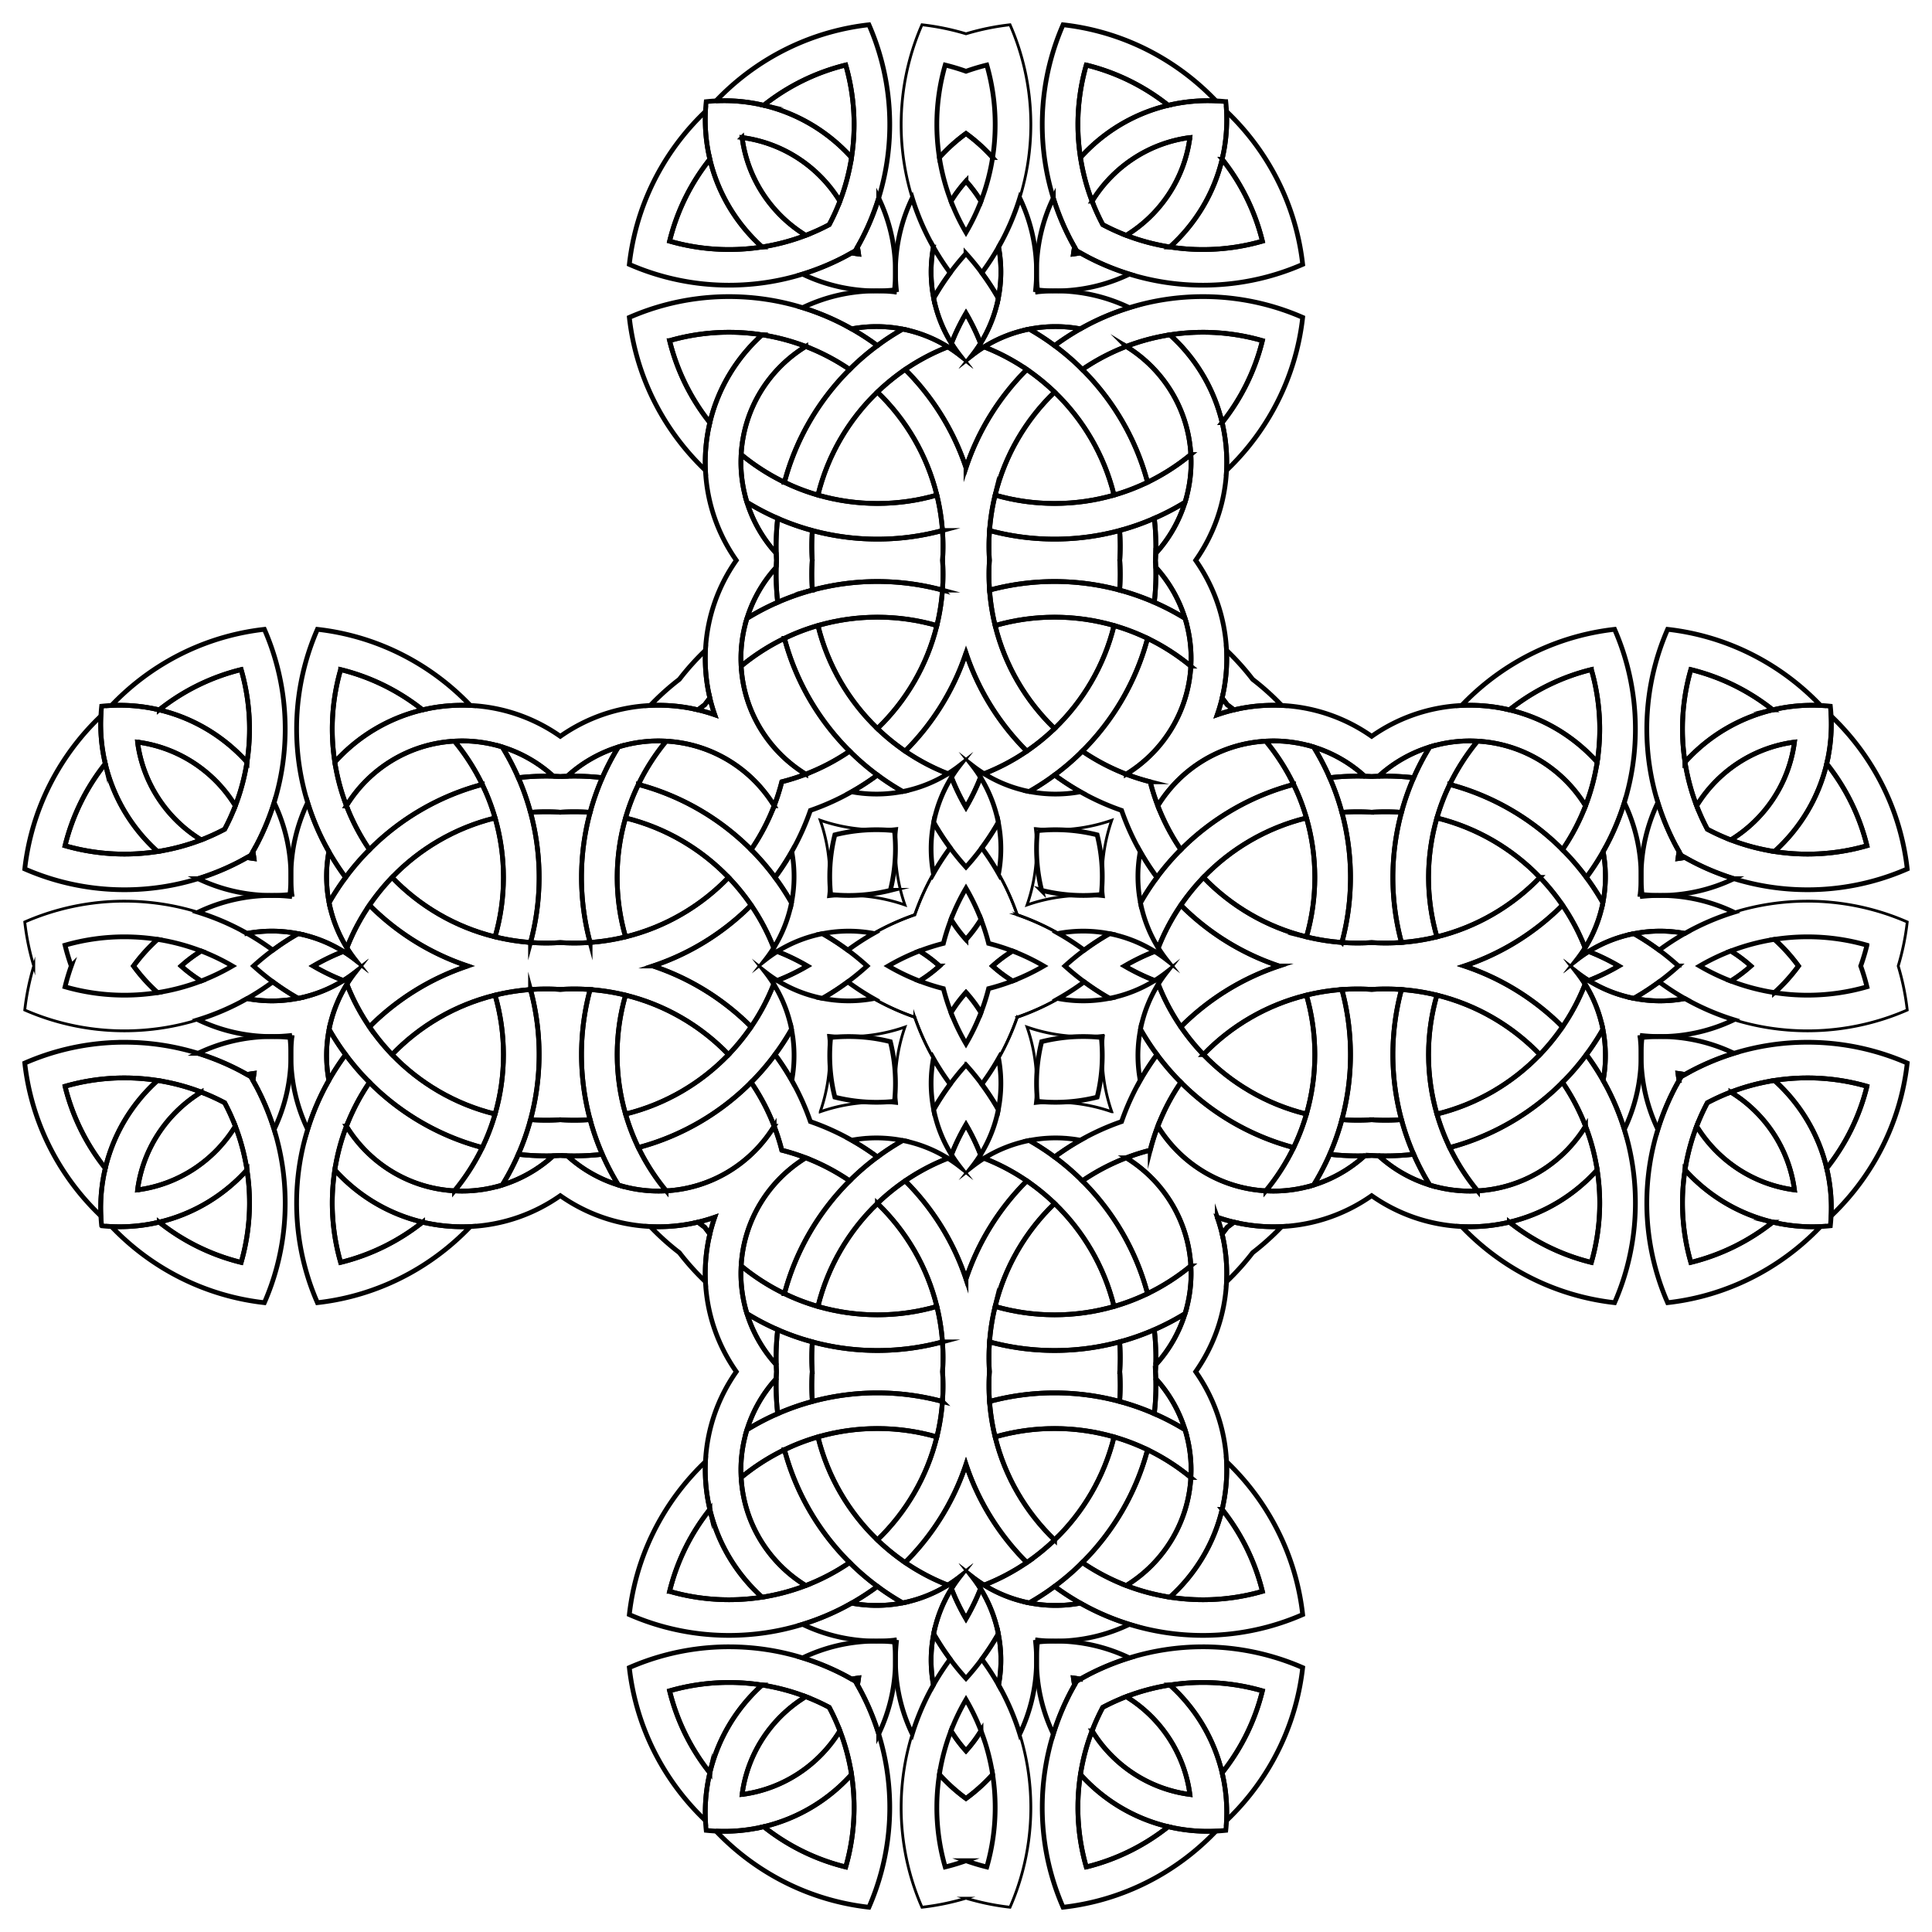 <svg xmlns="http://www.w3.org/2000/svg" viewBox="458.951 -21.049 1642.099 1642.099"><g fill="none" stroke="#000" stroke-miterlimit="10"><g stroke-width="4.022"><path d="M1374.043 192.115a210.89 210.89 0 01-19.824-44.843c-6.111-19.775-9.41-40.764-9.41-62.517 0-19.121 2.559-37.648 7.324-55.278A208.948 208.948 0 011362.5 0a211.491 211.491 0 0130.64 5.748c38.462 10.209 72.667 30.955 99.318 58.964a145.208 145.208 0 00-40.559 3.747c-20.176-16.042-43.832-27.888-69.659-34.23a182.324 182.324 0 00-7.117 50.526c0 9.555.74 18.94 2.17 28.094a180.906 180.906 0 009.882 37.116 181.066 181.066 0 009.082 19.936 181.084 181.084 0 0019.937 9.082 180.908 180.908 0 0037.115 9.882c9.154 1.43 18.54 2.17 28.094 2.17 17.533 0 34.484-2.497 50.526-7.117-6.342-25.827-18.188-49.483-34.23-69.66a145.202 145.202 0 003.747-40.558c28.01 26.651 48.755 60.856 58.965 99.317a211.507 211.507 0 015.747 30.64 208.955 208.955 0 01-29.476 10.368 211.566 211.566 0 01-55.279 7.323c-21.753 0-42.741-3.298-62.517-9.409a210.902 210.902 0 01-44.843-19.823zM672.115 705.957a210.896 210.896 0 01-44.843 19.824c-19.775 6.111-40.764 9.41-62.517 9.41a211.566 211.566 0 01-55.279-7.325A208.96 208.96 0 01480 717.5a211.496 211.496 0 015.747-30.64c10.21-38.461 30.956-72.666 58.965-99.318a145.208 145.208 0 003.747 40.559c-16.042 20.177-27.888 43.833-34.23 69.66a182.328 182.328 0 0050.526 7.117c9.555 0 18.94-.74 28.094-2.17a180.906 180.906 0 0037.116-9.882 181.084 181.084 0 0019.936-9.082 181.084 181.084 0 009.082-19.937 180.906 180.906 0 009.882-37.115c1.431-9.155 2.17-18.54 2.17-28.094 0-17.533-2.497-34.484-7.117-50.526-25.827 6.342-49.483 18.188-69.66 34.23a145.208 145.208 0 00-40.558-3.747c26.651-28.01 60.856-48.755 99.317-58.965a211.52 211.52 0 0130.64-5.747 208.96 208.96 0 0110.368 29.476 211.566 211.566 0 017.324 55.279c0 21.752-3.298 42.741-9.41 62.517a210.902 210.902 0 01-19.823 44.843zM1185.957 1407.884a210.89 210.89 0 0119.824 44.843c6.111 19.776 9.41 40.765 9.41 62.518a211.57 211.57 0 01-7.324 55.279 208.961 208.961 0 01-10.368 29.476 211.512 211.512 0 01-30.64-5.747c-38.461-10.21-72.666-30.956-99.317-58.965a145.202 145.202 0 0040.559-3.747c20.176 16.042 43.832 27.888 69.659 34.23a182.324 182.324 0 007.117-50.526c0-9.555-.74-18.94-2.17-28.094a180.908 180.908 0 00-9.882-37.116 181.065 181.065 0 00-9.082-19.936 181.104 181.104 0 00-19.937-9.082 180.913 180.913 0 00-37.115-9.882 181.865 181.865 0 00-28.094-2.17 182.33 182.33 0 00-50.526 7.117c6.342 25.827 18.188 49.483 34.23 69.66a145.213 145.213 0 00-3.747 40.558c-28.01-26.651-48.755-60.856-58.965-99.318a211.516 211.516 0 01-5.747-30.64 208.986 208.986 0 0129.476-10.367 211.57 211.57 0 0155.279-7.324c21.752 0 42.741 3.298 62.517 9.41a210.904 210.904 0 0144.843 19.823zM1887.884 894.043a210.902 210.902 0 0144.843-19.824c19.776-6.111 40.765-9.41 62.518-9.41 19.121 0 37.649 2.56 55.278 7.324A208.963 208.963 0 012080 882.5a211.521 211.521 0 01-5.748 30.64c-10.209 38.462-30.955 72.667-58.964 99.318a145.202 145.202 0 00-3.747-40.559c16.042-20.176 27.888-43.832 34.23-69.659a182.324 182.324 0 00-50.526-7.117c-9.555 0-18.94.74-28.094 2.17a180.908 180.908 0 00-37.116 9.882 181.084 181.084 0 00-19.936 9.082 181.103 181.103 0 00-9.082 19.937 180.912 180.912 0 00-9.882 37.115 181.865 181.865 0 00-2.17 28.094c0 17.533 2.497 34.484 7.117 50.526 25.827-6.342 49.483-18.188 69.66-34.23a145.202 145.202 0 0040.558 3.747c-26.651 28.01-60.856 48.755-99.318 58.965a211.502 211.502 0 01-30.64 5.747 208.98 208.98 0 01-10.367-29.476 211.57 211.57 0 01-7.324-55.279c0-21.753 3.298-42.741 9.41-62.517a210.902 210.902 0 0119.823-44.843zM1887.884 705.957a210.896 210.896 0 0044.843 19.824c19.776 6.111 40.765 9.41 62.518 9.41 19.121 0 37.649-2.56 55.278-7.325A208.963 208.963 0 002080 717.5a211.524 211.524 0 00-5.748-30.64c-10.209-38.461-30.955-72.666-58.964-99.318a145.202 145.202 0 01-3.747 40.559c16.042 20.177 27.888 43.833 34.23 69.66a182.328 182.328 0 01-50.526 7.117c-9.555 0-18.94-.74-28.094-2.17a180.908 180.908 0 01-37.116-9.882 181.084 181.084 0 01-19.936-9.082 181.103 181.103 0 01-9.082-19.937 180.912 180.912 0 01-9.882-37.115 181.865 181.865 0 01-2.17-28.094c0-17.533 2.497-34.484 7.117-50.526 25.827 6.342 49.483 18.188 69.66 34.23a145.208 145.208 0 0140.558-3.747c-26.651-28.01-60.856-48.755-99.318-58.965a211.516 211.516 0 00-30.64-5.747 208.986 208.986 0 00-10.367 29.476 211.57 211.57 0 00-7.324 55.279c0 21.752 3.298 42.741 9.41 62.517a210.902 210.902 0 0019.823 44.843zM1185.957 192.115a210.89 210.89 0 0019.824-44.843c6.111-19.775 9.41-40.764 9.41-62.517a211.57 211.57 0 00-7.324-55.278A208.961 208.961 0 001197.499 0a211.499 211.499 0 00-30.64 5.748c-38.461 10.209-72.666 30.955-99.317 58.964a145.208 145.208 0 0140.559 3.747c20.176-16.042 43.832-27.888 69.659-34.23a182.324 182.324 0 017.117 50.526c0 9.555-.74 18.94-2.17 28.094a180.906 180.906 0 01-9.882 37.116 181.065 181.065 0 01-9.082 19.936 181.085 181.085 0 01-19.937 9.082 180.907 180.907 0 01-37.115 9.882 181.865 181.865 0 01-28.094 2.17 182.33 182.33 0 01-50.526-7.117c6.342-25.827 18.188-49.483 34.23-69.66a145.213 145.213 0 01-3.747-40.558c-28.01 26.651-48.755 60.856-58.965 99.317a211.52 211.52 0 00-5.747 30.64 208.96 208.96 0 0029.476 10.368 211.565 211.565 0 0055.279 7.323c21.752 0 42.741-3.298 62.517-9.409a210.904 210.904 0 0044.843-19.823zM672.115 894.043a210.902 210.902 0 00-44.843-19.824c-19.775-6.111-40.764-9.41-62.517-9.41a211.566 211.566 0 00-55.279 7.324A208.96 208.96 0 00480 882.5a211.494 211.494 0 005.747 30.64c10.21 38.462 30.956 72.667 58.965 99.318a145.208 145.208 0 013.747-40.559c-16.042-20.176-27.888-43.832-34.23-69.659a182.324 182.324 0 0150.526-7.117c9.555 0 18.94.74 28.094 2.17a180.906 180.906 0 0137.116 9.882 181.084 181.084 0 0119.936 9.082 181.084 181.084 0 019.082 19.937 180.906 180.906 0 019.882 37.115c1.431 9.154 2.17 18.54 2.17 28.094 0 17.533-2.497 34.484-7.117 50.526-25.827-6.342-49.483-18.188-69.66-34.23a145.202 145.202 0 01-40.558 3.747c26.651 28.01 60.856 48.755 99.317 58.965a211.507 211.507 0 0030.64 5.747 208.955 208.955 0 0010.368-29.476 211.566 211.566 0 007.324-55.279c0-21.753-3.298-42.741-9.41-62.517a210.902 210.902 0 00-19.823-44.843zM1374.043 1407.884a210.89 210.89 0 00-19.824 44.843c-6.111 19.776-9.41 40.765-9.41 62.518 0 19.121 2.559 37.649 7.324 55.279A208.948 208.948 0 001362.5 1600a211.505 211.505 0 0030.64-5.747c38.462-10.21 72.667-30.956 99.318-58.965a145.202 145.202 0 01-40.559-3.747c-20.176 16.042-43.832 27.888-69.659 34.23a182.324 182.324 0 01-7.117-50.526c0-9.555.74-18.94 2.17-28.094a180.908 180.908 0 019.882-37.116 181.066 181.066 0 019.082-19.936 181.103 181.103 0 0119.937-9.082 180.914 180.914 0 0137.115-9.882c9.154-1.43 18.54-2.17 28.094-2.17 17.533 0 34.484 2.497 50.526 7.117-6.342 25.827-18.188 49.483-34.23 69.66a145.202 145.202 0 013.747 40.558c28.01-26.651 48.755-60.856 58.965-99.318a211.502 211.502 0 005.747-30.64 208.98 208.98 0 00-29.476-10.367 211.57 211.57 0 00-55.279-7.324c-21.753 0-42.741 3.298-62.517 9.41a210.902 210.902 0 00-44.843 19.823z"/><path d="M1377.293 112.85a181.878 181.878 0 01-2.17-28.095c0-17.533 2.498-34.484 7.117-50.525 25.827 6.341 49.483 18.187 69.66 34.229-29.259 6.936-55.134 22.735-74.607 44.39zM592.85 702.707a181.865 181.865 0 01-28.095 2.17 182.328 182.328 0 01-50.526-7.117c6.342-25.827 18.188-49.483 34.23-69.66 6.936 29.259 22.735 55.134 44.39 74.607zM1182.707 1487.15c1.43 9.155 2.17 18.54 2.17 28.095 0 17.533-2.498 34.484-7.117 50.526-25.827-6.342-49.483-18.188-69.66-34.23 29.258-6.936 55.134-22.735 74.607-44.39zM1967.15 897.293c9.155-1.43 18.54-2.17 28.095-2.17 17.533 0 34.484 2.498 50.526 7.117-6.342 25.827-18.188 49.483-34.23 69.66-6.936-29.259-22.735-55.134-44.39-74.607zM1967.15 702.707c9.155 1.43 18.54 2.17 28.095 2.17 17.533 0 34.484-2.498 50.526-7.117-6.342-25.827-18.188-49.483-34.23-69.66-6.936 29.259-22.735 55.134-44.39 74.607zM1182.707 112.85c1.43-9.155 2.17-18.54 2.17-28.095 0-17.533-2.498-34.484-7.117-50.525-25.827 6.341-49.483 18.187-69.66 34.229 29.258 6.936 55.134 22.735 74.607 44.39zM592.85 897.293a181.878 181.878 0 00-28.095-2.17 182.328 182.328 0 00-50.526 7.117c6.342 25.827 18.188 49.483 34.23 69.66 6.936-29.259 22.735-55.134 44.39-74.607zM1377.293 1487.15a181.876 181.876 0 00-2.17 28.095c0 17.533 2.498 34.484 7.117 50.526 25.827-6.342 49.483-18.188 69.66-34.23-29.259-6.936-55.134-22.735-74.607-44.39zM1453.31 188.865c9.153 1.43 18.538 2.17 28.093 2.17 17.533 0 34.484-2.497 50.526-7.117-6.342-25.827-18.188-49.483-34.23-69.66-6.935 29.259-22.734 55.134-44.39 74.607zM668.865 626.691c1.43-9.155 2.17-18.54 2.17-28.094 0-17.533-2.497-34.484-7.117-50.526-25.827 6.342-49.483 18.188-69.66 34.23 29.259 6.935 55.134 22.734 74.607 44.39zM1106.69 1411.135a181.864 181.864 0 00-28.093-2.17 182.326 182.326 0 00-50.526 7.117c6.342 25.827 18.188 49.483 34.23 69.66 6.935-29.259 22.734-55.134 44.39-74.607zM1891.135 973.31a181.865 181.865 0 00-2.17 28.093c0 17.533 2.497 34.484 7.117 50.526 25.827-6.342 49.483-18.188 69.66-34.23-29.259-6.935-55.134-22.734-74.607-44.39zM1891.135 626.691a181.865 181.865 0 01-2.17-28.094c0-17.533 2.497-34.484 7.117-50.526 25.827 6.342 49.483 18.188 69.66 34.23-29.259 6.935-55.134 22.734-74.607 44.39zM1106.69 188.865a181.864 181.864 0 01-28.093 2.17 182.326 182.326 0 01-50.526-7.117c6.342-25.827 18.188-49.483 34.23-69.66 6.935 29.259 22.734 55.134 44.39 74.607zM668.865 973.31c1.43 9.154 2.17 18.538 2.17 28.093 0 17.533-2.497 34.484-7.117 50.526-25.827-6.342-49.483-18.188-69.66-34.23 29.259-6.935 55.134-22.734 74.607-44.39zM1453.31 1411.135c9.153-1.43 18.538-2.17 28.093-2.17 17.533 0 34.484 2.497 50.526 7.117-6.342 25.827-18.188 49.483-34.23 69.66-6.935-29.259-22.734-55.134-44.39-74.607zM1340.764 225.394a146.426 146.426 0 01-.804-15.35c0-22.467 5.129-43.759 14.259-62.771a210.902 210.902 0 0017.994 41.674 120.842 120.842 0 00-.943 5.94c.26-.033.518-.069.776-.105 1.734-.242 3.456-.521 5.165-.836a210.902 210.902 0 0041.674 17.993c-19.012 9.13-40.304 14.26-62.772 14.26-5.184 0-10.304-.273-15.349-.805zM705.394 739.236c-5.044.532-10.165.804-15.35.804-22.467 0-43.759-5.129-62.771-14.259a210.902 210.902 0 0041.674-17.994 120.684 120.684 0 005.94.943c-.033-.26-.069-.518-.105-.776a120.815 120.815 0 00-.836-5.165 210.907 210.907 0 0017.993-41.674c9.13 19.012 14.26 40.304 14.26 62.772 0 5.184-.273 10.305-.805 15.35zM1219.236 1374.606c.532 5.044.804 10.165.804 15.35 0 22.467-5.129 43.759-14.259 62.771a210.902 210.902 0 00-17.994-41.674 120.663 120.663 0 00.943-5.94c-.26.033-.518.069-.776.105-1.734.242-3.456.521-5.165.836a210.907 210.907 0 00-41.674-17.993c19.012-9.13 40.304-14.26 62.772-14.26 5.184 0 10.304.273 15.35.805zM1854.606 860.764a146.427 146.427 0 0115.35-.804c22.467 0 43.759 5.129 62.771 14.259a210.902 210.902 0 00-41.674 17.994 120.663 120.663 0 00-5.94-.943c.033.26.069.518.105.776.242 1.734.521 3.456.836 5.165a210.907 210.907 0 00-17.993 41.675c-9.13-19.013-14.26-40.305-14.26-62.773 0-5.184.273-10.305.805-15.349zM1854.606 739.236c5.044.532 10.165.804 15.35.804 22.467 0 43.759-5.129 62.771-14.259a210.902 210.902 0 01-41.674-17.994 120.663 120.663 0 01-5.94.943c.033-.26.069-.518.105-.776.242-1.734.521-3.455.836-5.165a210.907 210.907 0 01-17.993-41.674c-9.13 19.012-14.26 40.304-14.26 62.772 0 5.184.273 10.305.805 15.35zM1219.236 225.394c.532-5.044.804-10.165.804-15.35 0-22.467-5.129-43.759-14.259-62.771a210.902 210.902 0 01-17.994 41.674 120.684 120.684 0 01.943 5.94c-.26-.033-.518-.069-.776-.105a120.658 120.658 0 01-5.165-.836 210.902 210.902 0 01-41.674 17.993c19.012 9.13 40.304 14.26 62.772 14.26 5.184 0 10.304-.273 15.35-.805zM705.394 860.764a146.426 146.426 0 00-15.35-.804c-22.467 0-43.759 5.129-62.771 14.259a210.902 210.902 0 0141.674 17.994 120.684 120.684 0 015.94-.943c-.033.26-.069.518-.105.776a120.815 120.815 0 01-.836 5.165 210.907 210.907 0 0117.993 41.675c9.13-19.013 14.26-40.305 14.26-62.773 0-5.184-.273-10.305-.805-15.349zM1340.764 1374.606a146.427 146.427 0 00-.804 15.35c0 22.467 5.129 43.759 14.259 62.771a210.902 210.902 0 0117.994-41.674 120.82 120.82 0 01-.943-5.94c.26.033.518.069.776.105 1.734.242 3.456.521 5.165.836a210.907 210.907 0 0141.674-17.993c-19.012-9.13-40.304-14.26-62.772-14.26-5.184 0-10.304.273-15.349.805zM1344.309 735.691a145.166 145.166 0 01-4.35-35.355c0-5.184.273-10.304.805-15.349a146.427 146.427 0 0115.35-.804c12.19 0 24.033 1.51 35.354 4.349a145.166 145.166 0 014.35 35.355c0 5.184-.274 10.305-.805 15.349-5.045.532-10.166.804-15.35.804-12.19 0-24.033-1.51-35.354-4.349zM1344.309 864.309a145.17 145.17 0 0135.354-4.35 146.4 146.4 0 0115.35.805c.531 5.045.804 10.165.804 15.35 0 12.19-1.51 24.033-4.349 35.354a145.17 145.17 0 01-35.355 4.35 146.4 146.4 0 01-15.349-.805 146.427 146.427 0 01-.804-15.35c0-12.19 1.51-24.033 4.349-35.354zM1215.691 864.309a145.17 145.17 0 014.35 35.354c0 5.184-.273 10.305-.805 15.35a146.43 146.43 0 01-15.35.804c-12.19 0-24.033-1.51-35.354-4.349a145.165 145.165 0 01-4.35-35.355c0-5.184.274-10.305.805-15.349a146.425 146.425 0 0115.35-.804c12.19 0 24.033 1.51 35.354 4.349zM1215.691 735.691a145.172 145.172 0 01-35.355 4.35c-5.184 0-10.304-.273-15.349-.805a146.429 146.429 0 01-.804-15.35c0-12.19 1.51-24.033 4.349-35.354a145.17 145.17 0 0135.354-4.35 146.4 146.4 0 0115.35.805c.532 5.045.804 10.166.804 15.35 0 12.19-1.51 24.033-4.349 35.354z"/><path d="M1470.3 95.86c-35.199 4.622-65.377 25.134-83.125 54.105a180.912 180.912 0 01-9.882-37.116c19.473-21.655 45.349-37.454 74.607-44.39a145.207 145.207 0 0140.558-3.747c2.805.134 5.589.347 8.35.638a148.496 148.496 0 01.807 15.346c0 11.543-1.357 22.784-3.916 33.563-6.935 29.258-22.735 55.133-44.39 74.606a180.906 180.906 0 01-37.116-9.882c28.971-17.748 49.483-47.926 54.106-83.124zM575.86 609.701c4.622 35.198 25.134 65.376 54.105 83.124a180.906 180.906 0 01-37.116 9.882c-21.655-19.473-37.454-45.349-44.39-74.607a145.207 145.207 0 01-3.746-40.558 146 146 0 01.637-8.35 148.496 148.496 0 0115.346-.807c11.543 0 22.784 1.357 33.563 3.916 29.258 6.935 55.133 22.734 74.606 44.39a180.904 180.904 0 01-9.882 37.115c-17.748-28.97-47.926-49.482-83.124-54.105zM1089.7 1504.14c35.199-4.623 65.377-25.134 83.125-54.105a180.904 180.904 0 019.882 37.116c-19.473 21.655-45.349 37.454-74.607 44.39a145.202 145.202 0 01-40.558 3.747 145.909 145.909 0 01-8.35-.638 148.5 148.5 0 01-.807-15.346c0-11.543 1.357-22.783 3.916-33.563 6.935-29.258 22.734-55.133 44.39-74.606a180.903 180.903 0 0137.115 9.882c-28.97 17.748-49.482 47.926-54.105 83.124zM1984.14 990.3c-4.623-35.199-25.134-65.377-54.105-83.125a180.904 180.904 0 0137.116-9.882c21.655 19.473 37.454 45.349 44.39 74.607a145.202 145.202 0 013.747 40.558 145.92 145.92 0 01-.638 8.35 148.5 148.5 0 01-15.346.807 145.201 145.201 0 01-33.563-3.916c-29.258-6.935-55.133-22.734-74.606-44.39a180.905 180.905 0 019.882-37.115c17.748 28.97 47.926 49.482 83.124 54.105zM1984.14 609.701c-4.623 35.198-25.134 65.376-54.105 83.124a180.904 180.904 0 0037.116 9.882c21.655-19.473 37.454-45.349 44.39-74.607a145.202 145.202 0 003.747-40.558 145.909 145.909 0 00-.638-8.35 148.5 148.5 0 00-15.346-.807 145.207 145.207 0 00-33.563 3.916c-29.258 6.935-55.133 22.734-74.606 44.39a180.904 180.904 0 009.882 37.115c17.748-28.97 47.926-49.482 83.124-54.105zM1089.7 95.86c35.199 4.622 65.377 25.134 83.125 54.105a180.906 180.906 0 009.882-37.116c-19.473-21.655-45.349-37.454-74.607-44.39a145.207 145.207 0 00-40.558-3.747 146 146 0 00-8.35.638 148.496 148.496 0 00-.807 15.346c0 11.543 1.357 22.784 3.916 33.563 6.935 29.258 22.734 55.133 44.39 74.606a180.903 180.903 0 0037.115-9.882c-28.97-17.748-49.482-47.926-54.105-83.124zM575.86 990.3c4.622-35.199 25.134-65.377 54.105-83.125a180.906 180.906 0 00-37.116-9.882c-21.655 19.473-37.454 45.349-44.39 74.607a145.207 145.207 0 00-3.746 40.558c.133 2.805.346 5.59.637 8.35a148.496 148.496 0 0015.346.807c11.543 0 22.784-1.357 33.563-3.916 29.258-6.935 55.133-22.734 74.606-44.39a180.905 180.905 0 00-9.882-37.115c-17.748 28.97-47.926 49.482-83.124 54.105zM1470.3 1504.14c-35.199-4.623-65.377-25.134-83.125-54.105a180.91 180.91 0 00-9.882 37.116c19.473 21.655 45.349 37.454 74.607 44.39a145.201 145.201 0 0040.558 3.747 145.92 145.92 0 008.35-.638 148.5 148.5 0 00.807-15.346c0-11.543-1.357-22.783-3.916-33.563-6.935-29.258-22.735-55.133-44.39-74.606a180.906 180.906 0 00-37.116 9.882c28.971 17.748 49.483 47.926 54.106 83.124zM1371.271 194.887l.105-.775c.243-1.733.522-3.455.837-5.165a213.372 213.372 0 001.83 3.169c1.05.618 2.107 1.228 3.168 1.83a120.552 120.552 0 01-5.94.941zM674.887 708.729a120.501 120.501 0 01-5.94-.942 213.366 213.366 0 003.168-1.83c.62-1.05 1.23-2.107 1.83-3.168a120.526 120.526 0 01.942 5.94zM1188.729 1405.113c-.034.259-.07.517-.105.775a120.846 120.846 0 01-.837 5.165 213.894 213.894 0 00-1.83-3.168 213.362 213.362 0 00-3.168-1.83 120.526 120.526 0 015.94-.942zM1885.113 891.271c.259.034.517.07.775.105 1.734.243 3.455.522 5.165.837a213.894 213.894 0 00-3.168 1.83 213.372 213.372 0 00-1.83 3.168 120.552 120.552 0 01-.942-5.94zM1885.113 708.729c.259-.034.517-.07.775-.105 1.734-.243 3.455-.522 5.165-.837a213.888 213.888 0 01-3.168-1.83 213.372 213.372 0 01-1.83-3.168 120.526 120.526 0 00-.942 5.94zM1188.729 194.887a120.816 120.816 0 00-.942-5.94 213.372 213.372 0 01-1.83 3.169c-1.05.618-2.107 1.228-3.168 1.83a120.526 120.526 0 005.94.941zM674.887 891.271c-.259.034-.517.07-.775.105-1.734.243-3.455.522-5.165.837 1.062.6 2.118 1.211 3.168 1.83.62 1.05 1.23 2.107 1.83 3.168a120.552 120.552 0 00.942-5.94zM1371.271 1405.113c.034.259.07.517.105.775.243 1.734.522 3.455.837 5.165a213.894 213.894 0 011.83-3.168c1.05-.62 2.107-1.23 3.168-1.83a120.552 120.552 0 00-5.94-.942z"/><path d="M1396.257 169.901a181.083 181.083 0 01-9.082-19.936c17.748-28.971 47.926-49.483 83.124-54.106-4.623 35.198-25.134 65.376-54.105 83.124a181.089 181.089 0 01-19.937-9.082zM649.901 683.743a181.101 181.101 0 01-19.936 9.082c-28.971-17.748-49.483-47.926-54.106-83.124 35.198 4.623 65.376 25.135 83.124 54.105a181.092 181.092 0 01-9.082 19.937zM1163.743 1430.099a181.103 181.103 0 019.082 19.936c-17.748 28.971-47.926 49.483-83.124 54.106 4.623-35.198 25.134-65.376 54.105-83.124a181.127 181.127 0 0119.937 9.082zM1910.099 916.257a181.084 181.084 0 0119.936-9.082c28.971 17.748 49.483 47.926 54.106 83.124-35.198-4.623-65.376-25.134-83.124-54.105a181.11 181.11 0 019.082-19.937zM1910.099 683.743a181.103 181.103 0 0019.936 9.082c28.971-17.748 49.483-47.926 54.106-83.124-35.198 4.623-65.376 25.135-83.124 54.105a181.111 181.111 0 009.082 19.937zM1163.743 169.901a181.101 181.101 0 009.082-19.936c-17.748-28.971-47.926-49.483-83.124-54.106 4.623 35.198 25.134 65.376 54.105 83.124a181.107 181.107 0 0019.937-9.082zM649.901 916.257a181.082 181.082 0 00-19.936-9.082c-28.971 17.748-49.483 47.926-54.106 83.124 35.198-4.623 65.376-25.134 83.124-54.105a181.09 181.09 0 00-9.082-19.937zM1396.257 1430.099a181.085 181.085 0 00-9.082 19.936c17.748 28.971 47.926 49.483 83.124 54.106-4.623-35.198-25.134-65.376-54.105-83.124a181.108 181.108 0 00-19.937 9.082z"/></g><path stroke-width="4.022" d="M1441.056 455.19c.11 1.98.194 3.967.25 5.962.048 1.988.084 3.977.084 5.99 0 8.027-.461 15.944-1.334 23.74a210.497 210.497 0 00-29.476-10.366c.327-4.414.497-8.876.497-13.374 0-4.015-.132-8-.39-11.951.258-3.951.39-7.937.39-11.951 0-4.499-.17-8.96-.497-13.375a210.501 210.501 0 0029.476-10.367 213.257 213.257 0 011.334 23.742c0 2.012-.037 4-.085 5.99a212.378 212.378 0 01-.25 5.96zM935.19 638.944c1.98-.11 3.967-.194 5.962-.249 1.988-.049 3.977-.085 5.99-.085 8.027 0 15.944.46 23.74 1.334a210.497 210.497 0 00-10.366 29.476 180.802 180.802 0 00-13.374-.497c-4.015 0-8 .132-11.951.39-3.952-.258-7.937-.39-11.951-.39-4.499 0-8.96.17-13.375.497a210.497 210.497 0 00-10.367-29.476 213.233 213.233 0 0123.741-1.334c2.013 0 4.002.037 5.99.085 1.995.055 3.982.138 5.962.25zM1118.944 1144.81c-.11-1.98-.194-3.968-.249-5.962a244.437 244.437 0 01-.085-5.99c0-8.027.46-15.945 1.334-23.741a210.491 210.491 0 0029.476 10.367 180.802 180.802 0 00-.497 13.374c0 4.015.132 8 .39 11.951a182.9 182.9 0 00-.39 11.951c0 4.499.17 8.96.497 13.374a210.504 210.504 0 00-29.476 10.367 213.232 213.232 0 01-1.334-23.74c0-2.014.036-4.002.085-5.99.055-1.995.138-3.982.25-5.962zM1624.81 961.056c-1.98.11-3.968.194-5.962.249-1.988.049-3.977.085-5.99.085-8.027 0-15.945-.461-23.741-1.334a210.497 210.497 0 0010.367-29.476c4.414.327 8.876.497 13.374.497 4.015 0 8-.132 11.951-.39a182.9 182.9 0 0011.951.39c4.499 0 8.96-.17 13.374-.497a210.514 210.514 0 0010.367 29.476 213.232 213.232 0 01-23.74 1.334c-2.014 0-4.002-.037-5.99-.085a212.026 212.026 0 01-5.962-.25zM1624.81 638.944c-1.98-.11-3.968-.194-5.962-.249a244.94 244.94 0 00-5.99-.085c-8.027 0-15.945.46-23.741 1.334a210.497 210.497 0 0110.367 29.476c4.414-.327 8.876-.497 13.374-.497 4.015 0 8 .132 11.951.39a182.9 182.9 0 0111.951-.39c4.499 0 8.96.17 13.374.497a210.51 210.51 0 0110.367-29.476 213.232 213.232 0 00-23.74-1.334c-2.014 0-4.002.037-5.99.085-1.995.055-3.982.138-5.962.25zM1118.944 455.19c-.11 1.98-.194 3.967-.249 5.962a244.429 244.429 0 00-.085 5.99c0 8.027.46 15.944 1.334 23.74a210.491 210.491 0 0129.476-10.366 180.802 180.802 0 01-.497-13.374c0-4.015.132-8 .39-11.951-.258-3.951-.39-7.937-.39-11.951 0-4.499.17-8.96.497-13.375a210.491 210.491 0 01-29.476-10.367 213.232 213.232 0 00-1.334 23.742c0 2.012.036 4 .085 5.99.055 1.994.138 3.981.25 5.96zM935.19 961.056c1.98.11 3.967.194 5.962.249 1.988.049 3.977.085 5.99.085 8.027 0 15.944-.461 23.74-1.334a210.497 210.497 0 01-10.366-29.476c-4.414.327-8.876.497-13.374.497-4.015 0-8-.132-11.951-.39-3.952.258-7.937.39-11.951.39-4.499 0-8.96-.17-13.375-.497a210.501 210.501 0 01-10.367 29.476 213.233 213.233 0 0023.741 1.334c2.013 0 4.002-.037 5.99-.085a212 212 0 005.962-.25zM1441.056 1144.81c.11-1.98.194-3.968.25-5.962.048-1.988.084-3.977.084-5.99 0-8.027-.461-15.945-1.334-23.741a210.497 210.497 0 01-29.476 10.367c.327 4.414.497 8.876.497 13.374 0 4.015-.132 8-.39 11.951.258 3.951.39 7.936.39 11.951 0 4.499-.17 8.96-.497 13.374a210.514 210.514 0 0129.476 10.367 213.256 213.256 0 001.334-23.74c0-2.014-.037-4.002-.085-5.99a212.405 212.405 0 00-.25-5.962z"/><path stroke-width="2.372" d="M1903.53 800c8.427 4.93 17.284 9.2 26.505 12.744a180.908 180.908 0 0037.116 9.882c9.154 1.431 18.539 2.17 28.094 2.17 17.533 0 34.484-2.497 50.526-7.117a180.766 180.766 0 00-5.312-17.68 180.758 180.758 0 005.311-17.678 182.328 182.328 0 00-50.525-7.118c-9.555 0-18.94.74-28.094 2.17a180.901 180.901 0 00-37.116 9.883A181.31 181.31 0 001903.53 800zm168.801 0a211.532 211.532 0 017.669 37.42 208.967 208.967 0 01-29.477 10.366 211.56 211.56 0 01-55.278 7.324c-21.753 0-42.742-3.298-62.518-9.41a210.902 210.902 0 01-41.674-17.993 213.198 213.198 0 01-21.91-14.247c5.69-4.22 11.161-8.711 16.394-13.46a214.655 214.655 0 00-16.394-13.46 213.16 213.16 0 0121.91-14.247 210.902 210.902 0 0141.674-17.994c19.776-6.11 40.765-9.409 62.518-9.409 19.121 0 37.649 2.559 55.278 7.324A208.963 208.963 0 012080 762.58a211.521 211.521 0 01-7.669 37.419zM1280 1423.53a181.284 181.284 0 00-12.744 26.505 180.895 180.895 0 00-9.882 37.116 181.865 181.865 0 00-2.17 28.094c0 17.533 2.497 34.484 7.117 50.526a180.75 180.75 0 0017.679-5.312 180.766 180.766 0 0017.68 5.311 182.324 182.324 0 007.117-50.525c0-9.555-.74-18.94-2.17-28.094a180.908 180.908 0 00-9.883-37.116A181.27 181.27 0 001280 1423.53zm0 168.801a211.507 211.507 0 01-37.419 7.669 208.986 208.986 0 01-10.367-29.476 211.57 211.57 0 01-7.324-55.28c0-21.752 3.298-42.74 9.41-62.517a210.902 210.902 0 0117.993-41.674 213.164 213.164 0 0114.247-21.91 214.63 214.63 0 0013.46 16.394 214.68 214.68 0 0013.46-16.394 213.192 213.192 0 0114.247 21.91 210.913 210.913 0 0117.993 41.674c6.112 19.776 9.41 40.765 9.41 62.518 0 19.121-2.559 37.649-7.324 55.279a208.973 208.973 0 01-10.367 29.476 211.502 211.502 0 01-37.42-7.669zM656.47 800a181.285 181.285 0 00-26.505-12.744 180.9 180.9 0 00-37.116-9.882 181.878 181.878 0 00-28.094-2.17 182.328 182.328 0 00-50.525 7.117A180.785 180.785 0 00519.54 800a180.711 180.711 0 00-5.31 17.68 182.328 182.328 0 0050.525 7.117c9.555 0 18.94-.74 28.094-2.17a180.906 180.906 0 0037.116-9.883A181.26 181.26 0 00656.47 800zm-168.801 0a210.741 210.741 0 01-1.922-6.779 211.52 211.52 0 01-5.747-30.64 208.973 208.973 0 0129.476-10.367 211.566 211.566 0 0155.28-7.324c21.752 0 42.74 3.298 62.517 9.41a210.902 210.902 0 0141.674 17.993 213.169 213.169 0 0121.91 14.247A214.635 214.635 0 00674.463 800a214.68 214.68 0 0016.394 13.46 213.185 213.185 0 01-21.91 14.247 210.907 210.907 0 01-41.674 17.993c-19.776 6.111-40.765 9.41-62.518 9.41a211.562 211.562 0 01-55.279-7.324A208.973 208.973 0 01480 837.419a211.491 211.491 0 017.669-37.42zM1280 176.47c4.93-8.427 9.2-17.284 12.744-26.505a180.912 180.912 0 009.882-37.116c1.431-9.154 2.17-18.539 2.17-28.094 0-17.533-2.497-34.484-7.117-50.525A180.758 180.758 0 001280 39.54a180.711 180.711 0 00-17.68-5.311 182.324 182.324 0 00-7.117 50.525c0 9.555.74 18.94 2.17 28.094a180.906 180.906 0 009.883 37.116A181.284 181.284 0 001280 176.47zm0-168.801A211.52 211.52 0 011317.42 0a208.986 208.986 0 0110.366 29.476 211.561 211.561 0 017.324 55.28c0 21.752-3.298 42.74-9.41 62.517a210.902 210.902 0 01-17.993 41.674 213.169 213.169 0 01-14.247 21.91 214.613 214.613 0 00-13.46-16.394 214.655 214.655 0 00-13.46 16.394 213.185 213.185 0 01-14.247-21.91 210.907 210.907 0 01-17.994-41.674c-6.11-19.777-9.409-40.765-9.409-62.518 0-19.121 2.559-37.649 7.324-55.279A208.948 208.948 0 011242.58 0 211.491 211.491 0 011280 7.669z"/><path stroke-width="4.022" d="M1412.247 932.247a211.415 211.415 0 0115.823-35.036 213.164 213.164 0 0114.247-21.91 213.815 213.815 0 0020.298 23.583 181.653 181.653 0 00-19.582 37.31 182.262 182.262 0 00-6.47 20.37 182.269 182.269 0 00-20.37 6.469 181.652 181.652 0 00-37.309 19.582 213.816 213.816 0 00-23.583-20.298 213.16 213.16 0 0121.91-14.247c11.1-6.28 22.818-11.6 35.036-15.823zM1147.753 932.247a211.41 211.41 0 0135.036 15.823 213.18 213.18 0 0121.91 14.247 213.835 213.835 0 00-23.584 20.298 181.65 181.65 0 00-37.309-19.582 182.26 182.26 0 00-20.37-6.47 182.269 182.269 0 00-6.469-20.37 181.653 181.653 0 00-19.582-37.309 213.825 213.825 0 0020.298-23.583 213.176 213.176 0 0114.247 21.91 211.41 211.41 0 0115.823 35.036zM1147.753 667.753a211.415 211.415 0 01-15.823 35.036 213.152 213.152 0 01-14.247 21.91 213.835 213.835 0 00-20.298-23.584 181.65 181.65 0 0019.582-37.309 182.26 182.26 0 006.47-20.37 182.26 182.26 0 0020.37-6.469 181.65 181.65 0 0037.308-19.582 213.827 213.827 0 0023.584 20.298 213.192 213.192 0 01-21.91 14.247 211.394 211.394 0 01-35.036 15.823zM1412.247 667.753a211.41 211.41 0 01-35.036-15.823 213.18 213.18 0 01-21.91-14.247 213.845 213.845 0 0023.584-20.298 181.652 181.652 0 0037.309 19.582 182.255 182.255 0 0020.37 6.47 182.26 182.26 0 006.469 20.37 181.645 181.645 0 0019.582 37.308 213.825 213.825 0 00-20.298 23.584 213.185 213.185 0 01-14.247-21.91 211.408 211.408 0 01-15.823-35.036zM1502.054 1022.054a182.743 182.743 0 005.703-4.355 145.202 145.202 0 0040.559 3.747 213.897 213.897 0 01-24.674 22.196 213.906 213.906 0 01-22.196 24.674 145.202 145.202 0 00-3.747-40.559 182.401 182.401 0 004.355-5.703zM1057.946 1022.054a182.71 182.71 0 004.355 5.703 145.202 145.202 0 00-3.747 40.559 213.898 213.898 0 01-22.196-24.674 213.907 213.907 0 01-24.674-22.196 145.202 145.202 0 0040.559-3.747 183.098 183.098 0 005.703 4.355zM1057.946 577.946a182.592 182.592 0 00-5.703 4.355 145.207 145.207 0 00-40.559-3.747 213.89 213.89 0 0124.674-22.196 213.898 213.898 0 0122.196-24.674 145.208 145.208 0 003.747 40.559 183.101 183.101 0 00-4.355 5.703zM1502.054 577.946a182.861 182.861 0 00-4.355-5.703 145.202 145.202 0 003.747-40.559 213.898 213.898 0 0122.196 24.674 213.906 213.906 0 0124.674 22.196 145.208 145.208 0 00-40.559 3.747 183.024 183.024 0 00-5.703-4.355zM1378.884 292.996a181.652 181.652 0 0137.31-19.582 180.908 180.908 0 0137.115-9.882c9.154-1.43 18.54-2.17 28.094-2.17 17.533 0 34.484 2.498 50.526 7.117-6.342 25.827-18.188 49.483-34.23 69.66a145.202 145.202 0 013.747 40.558c28.01-26.65 48.755-60.856 58.965-99.317a211.507 211.507 0 005.747-30.64 208.967 208.967 0 00-29.476-10.368 211.566 211.566 0 00-55.279-7.323c-21.753 0-42.741 3.298-62.518 9.409a210.902 210.902 0 00-41.674 17.994 213.18 213.18 0 00-21.91 14.247 213.825 213.825 0 0123.583 20.297zM772.996 701.115a181.65 181.65 0 01-19.582-37.309 180.906 180.906 0 01-9.882-37.115 181.865 181.865 0 01-2.17-28.094c0-17.533 2.498-34.484 7.117-50.526 25.827 6.342 49.483 18.188 69.66 34.23a145.207 145.207 0 0140.558-3.747c-26.65-28.01-60.856-48.755-99.317-58.965a211.52 211.52 0 00-30.64-5.747 208.973 208.973 0 00-10.367 29.476 211.566 211.566 0 00-7.324 55.279c0 21.752 3.298 42.741 9.409 62.517a210.902 210.902 0 0017.994 41.675 213.169 213.169 0 0014.247 21.91 213.84 213.84 0 0120.297-23.583zM1181.116 1307.004a181.65 181.65 0 01-37.31 19.582 180.914 180.914 0 01-37.115 9.882 181.864 181.864 0 01-28.094 2.17 182.328 182.328 0 01-50.526-7.117c6.342-25.827 18.188-49.483 34.23-69.66a145.202 145.202 0 01-3.747-40.558c-28.01 26.651-48.755 60.856-58.965 99.317a211.518 211.518 0 00-5.747 30.64 208.986 208.986 0 0029.476 10.368 211.569 211.569 0 0055.279 7.324c21.752 0 42.741-3.299 62.517-9.41a210.902 210.902 0 0041.675-17.993 213.182 213.182 0 0021.91-14.248 213.854 213.854 0 01-23.583-20.297zM1787.004 898.885a181.653 181.653 0 0119.582 37.309 180.912 180.912 0 019.882 37.115c1.43 9.155 2.17 18.54 2.17 28.094 0 17.533-2.497 34.484-7.117 50.526-25.827-6.342-49.483-18.188-69.66-34.23a145.202 145.202 0 01-40.558 3.747c26.651 28.01 60.856 48.755 99.317 58.965a211.505 211.505 0 0030.64 5.747 208.98 208.98 0 0010.368-29.476 211.57 211.57 0 007.324-55.279c0-21.752-3.299-42.741-9.41-62.517a210.902 210.902 0 00-17.993-41.675 213.182 213.182 0 00-14.248-21.91 213.863 213.863 0 01-20.297 23.584zM1787.004 701.115a181.65 181.65 0 0019.582-37.309 180.912 180.912 0 009.882-37.115c1.43-9.155 2.17-18.54 2.17-28.094 0-17.533-2.497-34.484-7.117-50.526-25.827 6.342-49.483 18.188-69.66 34.23a145.208 145.208 0 00-40.558-3.747c26.651-28.01 60.856-48.755 99.317-58.965a211.518 211.518 0 0130.64-5.747 208.986 208.986 0 0110.368 29.476 211.57 211.57 0 017.324 55.279c0 21.752-3.299 42.741-9.41 62.517a210.902 210.902 0 01-17.993 41.675 213.17 213.17 0 01-14.248 21.91 213.863 213.863 0 00-20.297-23.583zM1181.116 292.996a181.65 181.65 0 00-37.31-19.582 180.908 180.908 0 00-37.115-9.882 181.864 181.864 0 00-28.094-2.17 182.328 182.328 0 00-50.526 7.117c6.342 25.827 18.188 49.483 34.23 69.66a145.202 145.202 0 00-3.747 40.558c-28.01-26.65-48.755-60.856-58.965-99.317a211.52 211.52 0 01-5.747-30.64 208.973 208.973 0 0129.476-10.368 211.565 211.565 0 0155.279-7.323c21.752 0 42.741 3.298 62.517 9.409a210.902 210.902 0 0141.675 17.994 213.18 213.18 0 0121.91 14.247 213.842 213.842 0 00-23.583 20.297zM772.996 898.885a181.652 181.652 0 00-19.582 37.309 180.906 180.906 0 00-9.882 37.115 181.865 181.865 0 00-2.17 28.094c0 17.533 2.498 34.484 7.117 50.526 25.827-6.342 49.483-18.188 69.66-34.23a145.202 145.202 0 0040.558 3.747c-26.65 28.01-60.856 48.755-99.317 58.965a211.507 211.507 0 01-30.64 5.747 208.967 208.967 0 01-10.367-29.476 211.566 211.566 0 01-7.324-55.279c0-21.752 3.298-42.741 9.409-62.517a210.902 210.902 0 0117.994-41.675 213.18 213.18 0 0114.247-21.91 213.84 213.84 0 0020.297 23.584zM1378.884 1307.004a181.653 181.653 0 0037.31 19.582 180.914 180.914 0 0037.115 9.882c9.154 1.43 18.54 2.17 28.094 2.17 17.533 0 34.484-2.497 50.526-7.117-6.342-25.827-18.188-49.483-34.23-69.66a145.202 145.202 0 003.747-40.558c28.01 26.651 48.755 60.856 58.965 99.317a211.505 211.505 0 015.747 30.64 208.98 208.98 0 01-29.476 10.368 211.57 211.57 0 01-55.279 7.324c-21.753 0-42.741-3.299-62.518-9.41a210.902 210.902 0 01-41.674-17.993 213.182 213.182 0 01-21.91-14.248 213.838 213.838 0 0023.583-20.297z"/><path stroke-width="2.372" d="M1280 733.91c4.93 8.429 9.2 17.286 12.744 26.507a182.26 182.26 0 016.47 20.37 182.269 182.269 0 0120.37 6.469A181.29 181.29 0 011346.09 800a181.295 181.295 0 01-26.507 12.744 182.275 182.275 0 01-20.37 6.47 182.269 182.269 0 01-6.469 20.37A181.265 181.265 0 011280 866.088a181.274 181.274 0 01-12.744-26.506 182.227 182.227 0 01-6.47-20.37 182.254 182.254 0 01-20.37-6.469A181.265 181.265 0 011213.912 800a181.28 181.28 0 0126.506-12.744 182.254 182.254 0 0120.37-6.47 182.26 182.26 0 016.469-20.37A181.29 181.29 0 011280 733.912zm43.53 22.56a211.414 211.414 0 00-15.823-35.036 213.185 213.185 0 00-14.247-21.91 214.656 214.656 0 01-13.46 16.394 214.63 214.63 0 01-13.46-16.394 213.169 213.169 0 00-14.247 21.91 211.426 211.426 0 00-15.823 35.036 211.41 211.41 0 00-35.036 15.823 213.18 213.18 0 00-21.91 14.247c5.69 4.22 11.162 8.711 16.394 13.46a214.68 214.68 0 01-16.394 13.46 213.176 213.176 0 0021.91 14.247 211.42 211.42 0 0035.036 15.823 211.415 211.415 0 0015.823 35.036 213.164 213.164 0 0014.247 21.91c4.22-5.69 8.711-11.161 13.46-16.394a214.68 214.68 0 0113.46 16.394 213.192 213.192 0 0014.247-21.91c6.28-11.1 11.6-22.818 15.823-35.036a211.407 211.407 0 0035.036-15.823 213.22 213.22 0 0021.91-14.247 214.617 214.617 0 01-16.394-13.46 214.655 214.655 0 0116.394-13.46 213.16 213.16 0 00-21.91-14.247 211.414 211.414 0 00-35.036-15.823z"/><path stroke-width="4.022" d="M1280 39.54a180.739 180.739 0 0117.68-5.31 182.32 182.32 0 017.117 50.525c0 9.555-.74 18.94-2.17 28.094A146.66 146.66 0 001280 92.424a146.65 146.65 0 00-22.626 20.425 181.865 181.865 0 01-2.17-28.094c0-17.533 2.497-34.484 7.117-50.525A180.729 180.729 0 011280 39.54zM2040.46 800a180.766 180.766 0 015.31 17.68 182.324 182.324 0 01-50.525 7.117c-9.555 0-18.94-.74-28.094-2.17A146.66 146.66 0 001987.576 800a146.665 146.665 0 00-20.425-22.626c9.154-1.431 18.54-2.17 28.094-2.17 17.533 0 34.484 2.497 50.526 7.117a180.742 180.742 0 01-5.312 17.679zM1280 1560.46a180.75 180.75 0 01-17.68 5.31 182.332 182.332 0 01-7.117-50.525c0-9.555.74-18.94 2.17-28.094a146.66 146.66 0 0022.627 20.425 146.66 146.66 0 0022.626-20.425c1.431 9.154 2.17 18.54 2.17 28.094a182.32 182.32 0 01-7.117 50.526 180.79 180.79 0 01-17.68-5.312zM519.54 800a180.73 180.73 0 01-5.31-17.68 182.328 182.328 0 0150.525-7.117c9.555 0 18.94.74 28.094 2.17A146.661 146.661 0 00572.424 800a146.66 146.66 0 0020.425 22.626 181.865 181.865 0 01-28.094 2.17 182.324 182.324 0 01-50.526-7.117 180.755 180.755 0 015.312-17.68zM1493.551 586.448a144.143 144.143 0 004.148-14.205 182.98 182.98 0 014.355 5.703 182.743 182.743 0 015.703 4.354 144.223 144.223 0 00-14.206 4.149zM1493.551 1013.552a144.135 144.135 0 0014.206 4.147 182.861 182.861 0 01-5.703 4.355 182.861 182.861 0 01-4.355 5.703 144.196 144.196 0 00-4.148-14.206zM1066.448 1013.552a144.14 144.14 0 00-4.147 14.205 182.861 182.861 0 01-4.355-5.703 182.743 182.743 0 01-5.703-4.355 144.195 144.195 0 0014.206-4.147zM1066.448 586.448a144.163 144.163 0 00-14.205-4.148 182.861 182.861 0 015.703-4.354 182.861 182.861 0 014.354-5.703 144.19 144.19 0 004.149 14.205zM1497.7 338.138c16.04-20.176 27.887-43.832 34.229-69.659a182.328 182.328 0 00-50.526-7.117c-9.555 0-18.94.74-28.094 2.17 21.656 19.473 37.455 45.348 44.39 74.606zM818.138 582.3c-20.176-16.041-43.832-27.887-69.659-34.229a182.328 182.328 0 00-7.117 50.526c0 9.555.74 18.94 2.17 28.094 19.473-21.656 45.348-37.455 74.606-44.39zM1062.3 1261.862c-16.041 20.176-27.887 43.832-34.229 69.659a182.324 182.324 0 0050.526 7.117c9.555 0 18.94-.74 28.094-2.17-21.656-19.473-37.455-45.348-44.39-74.606zM1741.862 1017.7c20.176 16.041 43.832 27.887 69.659 34.229a182.323 182.323 0 007.117-50.526c0-9.555-.74-18.94-2.17-28.094-19.473 21.656-45.348 37.455-74.606 44.39zM1741.862 582.3c20.176-16.041 43.832-27.887 69.659-34.229a182.324 182.324 0 017.117 50.526c0 9.555-.74 18.94-2.17 28.094-19.473-21.656-45.348-37.455-74.606-44.39zM1062.3 338.138c-16.041-20.176-27.887-43.832-34.229-69.659a182.328 182.328 0 0150.526-7.117c9.555 0 18.94.74 28.094 2.17-21.656 19.473-37.455 45.348-44.39 74.606zM818.138 1017.7c-20.176 16.041-43.832 27.887-69.659 34.229a182.327 182.327 0 01-7.117-50.526c0-9.555.74-18.94 2.17-28.094 19.473 21.656 45.348 37.455 74.606 44.39zM1497.7 1261.862c16.04 20.176 27.887 43.832 34.229 69.659a182.324 182.324 0 01-50.526 7.117c-9.555 0-18.94-.74-28.094-2.17 21.656-19.473 37.455-45.348 44.39-74.606z"/><path stroke-width="2.372" d="M1403.878 923.878c-5.219-14.966-8.06-31.04-8.06-47.765 0-5.805.341-11.531 1.006-17.16a146.298 146.298 0 01-17.16 1.007c-16.725 0-32.799-2.842-47.765-8.061 5.219 14.966 8.06 31.04 8.06 47.764 0 5.806-.341 11.532-1.006 17.16a146.272 146.272 0 0117.16-1.006c16.725 0 32.799 2.842 47.765 8.061zm-80.348-80.348a211.403 211.403 0 0035.036-15.823c1.71.315 3.431.594 5.165.836s3.492.449 5.25.607a115.531 115.531 0 0032.993-1.673 114.465 114.465 0 0038.4-15.12 115.458 115.458 0 0010.083-7.037 115.476 115.476 0 00-7.037 10.083 114.461 114.461 0 00-15.12 38.4 115.53 115.53 0 00-1.673 32.993c.158 1.758.364 3.516.606 5.25s.522 3.456.837 5.165a211.423 211.423 0 00-15.823 35.036 211.41 211.41 0 00-35.036 15.823c-1.71-.315-3.431-.594-5.165-.836s-3.492-.449-5.25-.607a115.53 115.53 0 00-32.993 1.673 114.461 114.461 0 00-38.4 15.12 115.478 115.478 0 00-10.083 7.037 115.416 115.416 0 007.036-10.083 114.459 114.459 0 0015.12-38.4 115.53 115.53 0 001.673-32.993 107.002 107.002 0 00-.606-5.25 120.345 120.345 0 00-.837-5.165 211.395 211.395 0 0015.824-35.036zM1156.122 923.878c14.966-5.219 31.04-8.06 47.764-8.06 5.806 0 11.532.341 17.16 1.006a146.274 146.274 0 01-1.006-17.16c0-16.726 2.842-32.799 8.061-47.765-14.966 5.219-31.04 8.06-47.765 8.06-5.805 0-11.531-.341-17.16-1.006a146.296 146.296 0 011.007 17.16c0 16.725-2.842 32.799-8.061 47.765zm80.348-80.348a211.417 211.417 0 0015.823 35.036c-.315 1.71-.594 3.431-.836 5.165a106.637 106.637 0 00-.607 5.25 115.523 115.523 0 001.673 32.993 114.463 114.463 0 0015.12 38.4 115.481 115.481 0 007.037 10.083 115.458 115.458 0 00-10.082-7.036 114.462 114.462 0 00-38.401-15.12 115.53 115.53 0 00-32.993-1.674c-1.758.158-3.516.364-5.25.607s-3.456.521-5.165.836a211.422 211.422 0 00-35.036-15.823 211.414 211.414 0 00-15.823-35.036c.315-1.71.594-3.431.837-5.165.242-1.734.448-3.492.606-5.25a115.53 115.53 0 00-1.673-32.993 114.467 114.467 0 00-15.12-38.4 115.52 115.52 0 00-7.037-10.083 115.482 115.482 0 0010.083 7.036 114.462 114.462 0 0038.4 15.12 115.53 115.53 0 0032.993 1.674c1.758-.158 3.517-.364 5.25-.607s3.456-.521 5.166-.836c11.099 6.28 22.817 11.6 35.035 15.823zM1156.122 676.122c5.219 14.966 8.06 31.04 8.06 47.765 0 5.805-.341 11.531-1.006 17.16a146.292 146.292 0 0117.16-1.007c16.726 0 32.799 2.842 47.765 8.061-5.219-14.966-8.06-31.04-8.06-47.764 0-5.806.341-11.532 1.006-17.16a146.295 146.295 0 01-17.16 1.006c-16.726 0-32.799-2.842-47.765-8.061zm80.348 80.348a211.407 211.407 0 00-35.036 15.823 120.71 120.71 0 00-5.165-.836 106.782 106.782 0 00-5.25-.607 115.531 115.531 0 00-32.993 1.673 114.465 114.465 0 00-38.4 15.12 115.488 115.488 0 00-10.083 7.037 115.46 115.46 0 007.037-10.083 114.463 114.463 0 0015.12-38.4 115.53 115.53 0 001.673-32.993 106.987 106.987 0 00-.606-5.25 120.974 120.974 0 00-.837-5.165c6.28-11.1 11.6-22.818 15.823-35.036a211.407 211.407 0 0035.036-15.823c1.71.315 3.431.594 5.165.837 1.734.242 3.492.448 5.25.606a115.531 115.531 0 0032.993-1.673 114.467 114.467 0 0038.4-15.12 115.48 115.48 0 0010.083-7.037 115.49 115.49 0 00-7.036 10.083 114.462 114.462 0 00-15.12 38.4 115.53 115.53 0 00-1.674 32.993c.158 1.758.364 3.516.607 5.25.242 1.734.521 3.456.836 5.165a211.409 211.409 0 00-15.823 35.036zM1403.878 676.122c-14.966 5.219-31.04 8.06-47.765 8.06-5.805 0-11.531-.341-17.16-1.006a146.295 146.295 0 011.007 17.16c0 16.726-2.842 32.799-8.061 47.765 14.966-5.219 31.04-8.06 47.765-8.06 5.805 0 11.531.341 17.16 1.006a146.273 146.273 0 01-1.007-17.16c0-16.725 2.842-32.799 8.061-47.765zm-80.348 80.348a211.398 211.398 0 00-15.823-35.036c.315-1.71.594-3.431.836-5.165.243-1.734.449-3.492.607-5.25a115.53 115.53 0 00-1.673-32.993 114.466 114.466 0 00-15.12-38.4 115.511 115.511 0 00-7.037-10.083 115.455 115.455 0 0010.083 7.036 114.464 114.464 0 0038.4 15.12 115.53 115.53 0 0032.993 1.674c1.758-.158 3.516-.364 5.25-.607 1.734-.242 3.456-.52 5.165-.836 11.1 6.28 22.818 11.6 35.036 15.823a211.414 211.414 0 0015.823 35.036c-.315 1.71-.594 3.431-.836 5.165a106.758 106.758 0 00-.607 5.25 115.523 115.523 0 001.673 32.993 114.459 114.459 0 0015.12 38.4 115.46 115.46 0 007.037 10.083 115.461 115.461 0 00-10.083-7.036 114.463 114.463 0 00-38.4-15.12 115.53 115.53 0 00-32.993-1.674c-1.758.158-3.516.364-5.25.607-1.734.242-3.456.521-5.165.836a211.422 211.422 0 00-35.036-15.823z"/><path stroke-width="4.022" d="M1285.32 280.839a115.416 115.416 0 007.036-10.083 114.459 114.459 0 0015.12-38.4 115.53 115.53 0 001.674-32.993 107.016 107.016 0 00-.607-5.25 120.345 120.345 0 00-.836-5.166 210.89 210.89 0 0017.993-41.674c9.13 19.012 14.26 40.304 14.26 62.772 0 5.805-.342 11.532-1.007 17.16a146.293 146.293 0 0117.16-1.006c22.468 0 43.76 5.129 62.773 14.259a210.904 210.904 0 00-41.675 17.994c-1.71-.316-3.431-.594-5.165-.837s-3.492-.448-5.25-.606a115.523 115.523 0 00-32.993 1.673 114.465 114.465 0 00-38.4 15.12 115.438 115.438 0 00-10.083 7.036zM760.838 794.68a115.46 115.46 0 00-10.082-7.036 114.463 114.463 0 00-38.4-15.12 115.53 115.53 0 00-32.993-1.674c-1.759.158-3.517.364-5.25.607-1.735.242-3.456.521-5.166.836a210.902 210.902 0 00-41.674-17.993c19.012-9.13 40.304-14.26 62.772-14.26 5.805 0 11.532.342 17.16 1.007a146.295 146.295 0 01-1.006-17.16c0-22.468 5.129-43.76 14.259-62.773a210.902 210.902 0 0017.994 41.675c-.316 1.71-.594 3.431-.837 5.165a107.002 107.002 0 00-.606 5.25 115.523 115.523 0 001.673 32.993 114.463 114.463 0 0015.12 38.4 115.41 115.41 0 007.036 10.083zM1274.68 1319.161a115.44 115.44 0 00-7.036 10.083 114.461 114.461 0 00-15.12 38.4 115.53 115.53 0 00-1.674 32.993c.158 1.759.364 3.517.607 5.25.242 1.735.521 3.456.836 5.166a210.89 210.89 0 00-17.993 41.674c-9.13-19.012-14.26-40.304-14.26-62.772 0-5.805.342-11.532 1.007-17.16a146.273 146.273 0 01-17.16 1.006c-22.468 0-43.76-5.129-62.773-14.259a210.902 210.902 0 0041.675-17.994c1.71.316 3.431.594 5.165.837 1.734.242 3.492.449 5.25.606a115.523 115.523 0 0032.993-1.673 114.459 114.459 0 0038.4-15.12 115.425 115.425 0 0010.083-7.037zM1799.161 805.32a115.44 115.44 0 0010.083 7.036 114.461 114.461 0 0038.4 15.12 115.53 115.53 0 0032.993 1.674c1.759-.158 3.517-.364 5.25-.607 1.735-.242 3.456-.521 5.166-.836a210.896 210.896 0 0041.674 17.993c-19.012 9.13-40.304 14.26-62.772 14.26-5.805 0-11.532-.342-17.16-1.007a146.274 146.274 0 011.006 17.16c0 22.468-5.129 43.76-14.259 62.773a210.902 210.902 0 00-17.994-41.675c.316-1.71.594-3.431.837-5.165.242-1.734.449-3.492.606-5.25a115.523 115.523 0 00-1.673-32.993 114.459 114.459 0 00-15.12-38.4 115.437 115.437 0 00-7.037-10.083zM1799.161 794.68a115.461 115.461 0 0110.083-7.036 114.463 114.463 0 0138.4-15.12 115.53 115.53 0 0132.993-1.674c1.759.158 3.517.364 5.25.607 1.735.242 3.456.521 5.166.836a210.902 210.902 0 0141.674-17.993c-19.012-9.13-40.304-14.26-62.772-14.26-5.805 0-11.532.342-17.16 1.007a146.273 146.273 0 001.006-17.16c0-22.468-5.129-43.76-14.259-62.773a210.902 210.902 0 01-17.994 41.675c.316 1.71.594 3.431.837 5.165.242 1.734.449 3.492.606 5.25a115.523 115.523 0 01-1.673 32.993 114.459 114.459 0 01-15.12 38.4 115.41 115.41 0 01-7.037 10.083zM1274.68 280.839a115.438 115.438 0 01-7.036-10.083 114.461 114.461 0 01-15.12-38.4 115.53 115.53 0 01-1.674-32.993c.158-1.758.364-3.517.607-5.25s.521-3.456.836-5.166a210.89 210.89 0 01-17.993-41.674c-9.13 19.012-14.26 40.304-14.26 62.772 0 5.805.342 11.532 1.007 17.16a146.295 146.295 0 00-17.16-1.006c-22.468 0-43.76 5.129-62.773 14.259a210.902 210.902 0 0141.675 17.994c1.71-.316 3.431-.594 5.165-.837s3.492-.448 5.25-.606a115.523 115.523 0 0132.993 1.673 114.463 114.463 0 0138.4 15.12 115.425 115.425 0 0110.083 7.036zM760.838 805.32a115.438 115.438 0 01-10.082 7.036 114.461 114.461 0 01-38.4 15.12 115.53 115.53 0 01-32.993 1.674 107.016 107.016 0 01-5.25-.607 120.501 120.501 0 01-5.166-.836 210.896 210.896 0 01-41.674 17.993c19.012 9.13 40.304 14.26 62.772 14.26 5.805 0 11.532-.342 17.16-1.007a146.296 146.296 0 00-1.006 17.16c0 22.468 5.129 43.76 14.259 62.773a210.902 210.902 0 0117.994-41.675c-.316-1.71-.594-3.431-.837-5.165a106.987 106.987 0 01-.606-5.25 115.523 115.523 0 011.673-32.993 114.463 114.463 0 0115.12-38.4 115.437 115.437 0 017.036-10.083zM1285.32 1319.161a115.418 115.418 0 017.036 10.083 114.459 114.459 0 0115.12 38.4 115.53 115.53 0 011.674 32.993 106.998 106.998 0 01-.607 5.25 120.35 120.35 0 01-.836 5.166 210.89 210.89 0 0117.993 41.674c9.13-19.012 14.26-40.304 14.26-62.772 0-5.805-.342-11.532-1.007-17.16a146.272 146.272 0 0017.16 1.006c22.468 0 43.76-5.129 62.773-14.259a210.904 210.904 0 01-41.675-17.994c-1.71.316-3.431.594-5.165.837-1.734.242-3.492.449-5.25.606a115.523 115.523 0 01-32.993-1.673 114.46 114.46 0 01-38.4-15.12 115.438 115.438 0 01-10.083-7.037zM1280 92.424a146.655 146.655 0 0122.626 20.425 180.904 180.904 0 01-9.882 37.116 115.638 115.638 0 00-12.744-17.05 115.667 115.667 0 00-12.745 17.05 180.912 180.912 0 01-9.882-37.116A146.68 146.68 0 011280 92.424zM1987.576 800a146.665 146.665 0 01-20.425 22.626 180.902 180.902 0 01-37.116-9.882 115.644 115.644 0 0017.05-12.744 115.658 115.658 0 00-17.05-12.744 180.904 180.904 0 0137.116-9.882A146.664 146.664 0 011987.576 800zM1280 1507.576a146.66 146.66 0 01-22.626-20.425 180.902 180.902 0 019.882-37.116 115.652 115.652 0 0012.744 17.05c4.75-5.265 9.02-10.971 12.744-17.05a180.898 180.898 0 019.883 37.116 146.657 146.657 0 01-22.627 20.425zM572.424 800a146.66 146.66 0 0120.425-22.626 180.904 180.904 0 0137.116 9.882A115.652 115.652 0 00612.915 800a115.652 115.652 0 0017.05 12.744 180.9 180.9 0 01-37.116 9.882A146.651 146.651 0 01572.424 800zM1436.564 643.436a182.269 182.269 0 01-20.37-6.469c31.331-19.194 52.768-52.926 54.915-91.824.121-2.134.194-4.292.194-6.463 0-11.894-1.807-23.365-5.153-34.156a114.93 114.93 0 00-24.845-43.372 212.033 212.033 0 00-.25-5.961c.111-1.98.195-3.967.25-5.962a114.929 114.929 0 0024.845-43.372 115.133 115.133 0 005.153-34.156c0-2.17-.073-4.329-.194-6.463-2.146-38.898-23.584-72.63-54.915-91.824a180.906 180.906 0 0137.115-9.882c21.655 19.473 37.455 45.348 44.39 74.606a145.202 145.202 0 013.747 40.56c-1.35 28.365-10.861 54.63-26.231 76.493 15.37 21.861 24.88 48.127 26.231 76.493a145.202 145.202 0 01-3.747 40.559 144.147 144.147 0 01-4.148 14.206 144.21 144.21 0 0114.206-4.148 145.208 145.208 0 0140.559-3.747c28.366 1.35 54.631 10.86 76.493 26.231 21.862-15.37 48.127-24.88 76.494-26.231a145.207 145.207 0 0140.559 3.747c29.258 6.935 55.133 22.734 74.606 44.39a180.904 180.904 0 01-9.882 37.115c-19.194-31.331-52.927-52.769-91.824-54.915a113.922 113.922 0 00-6.463-.194 115.132 115.132 0 00-34.157 5.153 114.928 114.928 0 00-43.372 24.845c-1.994.055-3.981.138-5.96.25a212.42 212.42 0 00-5.962-.25 114.927 114.927 0 00-43.372-24.845 115.132 115.132 0 00-34.156-5.153c-2.17 0-4.33.073-6.463.194-38.898 2.146-72.63 23.584-91.824 54.915a182.259 182.259 0 01-6.47-20.37zM1436.564 956.564a182.269 182.269 0 016.469-20.37c19.194 31.331 52.926 52.769 91.824 54.915 2.134.121 4.292.194 6.463.194 11.894 0 23.365-1.807 34.156-5.153a114.926 114.926 0 0043.372-24.845 212.42 212.42 0 005.961-.25c1.98.112 3.967.195 5.961.25a114.928 114.928 0 0043.372 24.845 115.132 115.132 0 0034.157 5.153c2.17 0 4.329-.073 6.463-.194 38.897-2.146 72.63-23.584 91.824-54.915a180.911 180.911 0 019.882 37.115c-19.473 21.656-45.348 37.455-74.607 44.39a145.201 145.201 0 01-40.558 3.747c-28.367-1.35-54.632-10.861-76.494-26.231-21.862 15.37-48.127 24.88-76.493 26.231a145.202 145.202 0 01-40.559-3.747 144.155 144.155 0 01-14.206-4.148 144.162 144.162 0 014.148 14.206 145.202 145.202 0 013.747 40.559c-1.35 28.366-10.861 54.631-26.231 76.493 15.37 21.862 24.88 48.127 26.231 76.494a145.201 145.201 0 01-3.747 40.559c-6.935 29.258-22.734 55.133-44.39 74.606a180.906 180.906 0 01-37.115-9.882c31.331-19.194 52.769-52.927 54.915-91.824.121-2.134.194-4.293.194-6.463 0-11.895-1.807-23.365-5.153-34.157a114.93 114.93 0 00-24.845-43.372 212.017 212.017 0 00-.25-5.96c.112-1.98.195-3.968.25-5.962a114.928 114.928 0 0024.845-43.372 115.132 115.132 0 005.153-34.156c0-2.17-.073-4.33-.194-6.463-2.146-38.898-23.584-72.63-54.915-91.824a182.28 182.28 0 0120.37-6.47zM1123.436 956.564a182.269 182.269 0 0120.37 6.469c-31.331 19.194-52.768 52.926-54.915 91.824a114.022 114.022 0 00-.194 6.463c0 11.895 1.807 23.365 5.154 34.156a114.929 114.929 0 0024.844 43.372 212.8 212.8 0 00.25 5.961c-.111 1.98-.194 3.967-.25 5.962a114.928 114.928 0 00-24.844 43.371 115.132 115.132 0 00-5.154 34.157c0 2.17.073 4.329.194 6.463 2.147 38.897 23.584 72.63 54.915 91.824a180.914 180.914 0 01-37.115 9.882c-21.655-19.473-37.454-45.348-44.39-74.606a145.212 145.212 0 01-3.747-40.56c1.35-28.365 10.861-54.63 26.231-76.493-15.37-21.861-24.88-48.127-26.23-76.493a145.208 145.208 0 013.747-40.559 144.18 144.18 0 014.147-14.206 144.14 144.14 0 01-14.206 4.148 145.202 145.202 0 01-40.559 3.747c-28.366-1.35-54.631-10.86-76.493-26.231-21.862 15.37-48.127 24.88-76.494 26.231a145.204 145.204 0 01-40.559-3.747c-29.258-6.935-55.133-22.734-74.606-44.39a180.905 180.905 0 019.882-37.115c19.194 31.331 52.927 52.769 91.824 54.915 2.134.121 4.293.194 6.463.194 11.895 0 23.365-1.807 34.157-5.153a114.928 114.928 0 0043.372-24.845c1.994-.055 3.981-.138 5.96-.249 1.98.11 3.968.194 5.962.25a114.927 114.927 0 0043.372 24.844 115.133 115.133 0 0034.157 5.153c2.17 0 4.328-.073 6.462-.194 38.898-2.146 72.63-23.584 91.825-54.915a182.382 182.382 0 016.468 20.37zM1123.436 643.436a182.269 182.269 0 01-6.469 20.37c-19.194-31.331-52.926-52.769-91.824-54.915a113.929 113.929 0 00-6.463-.194 115.133 115.133 0 00-34.156 5.154 114.928 114.928 0 00-43.372 24.844c-1.995.056-3.982.139-5.961.25-1.98-.111-3.967-.195-5.962-.25a114.927 114.927 0 00-43.371-24.844 115.133 115.133 0 00-34.157-5.154c-2.17 0-4.329.073-6.463.194-38.897 2.147-72.63 23.584-91.824 54.915a180.906 180.906 0 01-9.882-37.115c19.473-21.655 45.348-37.455 74.606-44.39a145.208 145.208 0 0140.56-3.747c28.366 1.35 54.631 10.861 76.493 26.232 21.861-15.371 48.127-24.881 76.493-26.232a145.208 145.208 0 0140.559 3.747 144.183 144.183 0 0114.206 4.148 144.147 144.147 0 01-4.148-14.206 145.202 145.202 0 01-3.747-40.559c1.35-28.366 10.861-54.631 26.231-76.493-15.37-21.862-24.88-48.127-26.231-76.494a145.203 145.203 0 013.747-40.559c6.935-29.258 22.734-55.133 44.39-74.606a180.903 180.903 0 0137.115 9.882c-31.331 19.194-52.769 52.927-54.915 91.824a113.925 113.925 0 00-.194 6.463 115.13 115.13 0 005.154 34.157 114.928 114.928 0 0024.844 43.372c.056 1.994.139 3.981.25 5.96-.111 1.98-.195 3.968-.25 5.962a114.927 114.927 0 00-24.844 43.372 115.13 115.13 0 00-5.154 34.157c0 2.17.073 4.328.194 6.462 2.146 38.898 23.584 72.63 54.915 91.825a182.389 182.389 0 01-20.37 6.468zM1280 777.466a115.66 115.66 0 0012.744-17.05 182.269 182.269 0 016.47 20.37 182.269 182.269 0 0120.37 6.47 115.647 115.647 0 00-17.05 12.744 115.657 115.657 0 0017.05 12.744 182.262 182.262 0 01-20.37 6.47 182.269 182.269 0 01-6.47 20.37 115.646 115.646 0 00-12.744-17.05 115.666 115.666 0 00-12.744 17.05 182.22 182.22 0 01-6.47-20.37 182.262 182.262 0 01-20.37-6.47 115.639 115.639 0 0017.05-12.744 115.658 115.658 0 00-17.05-12.744 182.262 182.262 0 0120.37-6.47 182.269 182.269 0 016.47-20.37 115.673 115.673 0 0012.744 17.05z"/><path stroke-width="4.022" d="M1293.46 210.857a213.169 213.169 0 0014.247-21.91c.315 1.71.594 3.432.836 5.165.243 1.734.437 3.493.607 5.25a115.53 115.53 0 01-1.673 32.993 212.23 212.23 0 00-14.017-21.498zM690.857 786.54a213.169 213.169 0 00-21.91-14.247c1.71-.315 3.431-.594 5.165-.837 1.734-.242 3.493-.436 5.25-.606a115.53 115.53 0 0132.993 1.673 212.281 212.281 0 00-21.498 14.017zM1266.54 1389.143a213.176 213.176 0 00-14.247 21.91c-.315-1.71-.594-3.432-.837-5.165a124.342 124.342 0 01-.606-5.25 115.53 115.53 0 011.673-32.993 212.291 212.291 0 0014.017 21.498zM1869.143 813.46a213.176 213.176 0 0021.91 14.247c-1.71.315-3.432.594-5.165.836s-3.492.437-5.25.607a115.53 115.53 0 01-32.993-1.673 212.256 212.256 0 0021.498-14.017zM1869.143 786.54a213.16 213.16 0 0121.91-14.247c-1.71-.315-3.432-.594-5.165-.837a124.177 124.177 0 00-5.25-.606 115.53 115.53 0 00-32.993 1.673 212.291 212.291 0 0121.498 14.017zM1266.54 210.857a213.185 213.185 0 01-14.247-21.91c-.315 1.71-.594 3.432-.837 5.165a124.327 124.327 0 00-.606 5.25 115.53 115.53 0 001.673 32.993 212.281 212.281 0 0114.017-21.498zM690.857 813.46a213.185 213.185 0 01-21.91 14.247c1.71.315 3.431.594 5.165.836s3.493.437 5.25.607a115.53 115.53 0 0032.993-1.673 212.246 212.246 0 01-21.498-14.017zM1293.46 1389.143a213.16 213.16 0 0114.247 21.91c.315-1.71.594-3.432.836-5.165.243-1.734.437-3.492.607-5.25a115.53 115.53 0 00-1.673-32.993 212.24 212.24 0 01-14.017 21.498zM1355.301 637.683a213.192 213.192 0 0021.91 14.247c-1.71.315-3.431.594-5.165.837s-3.492.436-5.25.606a115.531 115.531 0 01-32.993-1.673 212.222 212.222 0 0021.498-14.017zM1117.683 724.699a213.202 213.202 0 0014.247-21.91c.315 1.71.594 3.431.837 5.165.242 1.734.436 3.492.606 5.25a115.53 115.53 0 01-1.673 32.993 212.213 212.213 0 00-14.017-21.498zM1204.699 962.317a213.16 213.16 0 00-21.91-14.247c1.71-.315 3.431-.594 5.165-.836s3.492-.437 5.25-.607a115.53 115.53 0 0132.993 1.673 212.204 212.204 0 00-21.498 14.017zM1442.317 875.301a213.16 213.16 0 00-14.247 21.91c-.315-1.71-.594-3.431-.836-5.165a124.308 124.308 0 01-.607-5.25 115.53 115.53 0 011.673-32.993 212.205 212.205 0 0014.017 21.498zM1442.317 724.699a213.169 213.169 0 01-14.247-21.91c-.315 1.71-.594 3.431-.836 5.165a124.327 124.327 0 00-.607 5.25 115.53 115.53 0 001.673 32.993 212.196 212.196 0 0114.017-21.498zM1204.699 637.683a213.192 213.192 0 01-21.91 14.247c1.71.315 3.431.594 5.165.837s3.492.436 5.25.606a115.53 115.53 0 0032.993-1.673 212.222 212.222 0 01-21.498-14.017zM1117.683 875.301a213.192 213.192 0 0114.247 21.91c.315-1.71.594-3.431.837-5.165.242-1.734.436-3.492.606-5.25a115.53 115.53 0 00-1.673-32.993 212.222 212.222 0 01-14.017 21.498zM1355.301 962.317a213.16 213.16 0 0121.91-14.247c-1.71-.315-3.431-.594-5.165-.836s-3.492-.437-5.25-.607a115.531 115.531 0 00-32.993 1.673 212.204 212.204 0 0121.498 14.017zM1355.301 272.699a213.16 213.16 0 0121.91-14.247c-1.71-.316-3.431-.595-5.165-.837a124.177 124.177 0 00-5.25-.606 115.523 115.523 0 00-32.993 1.673 212.222 212.222 0 0121.498 14.017zM752.699 724.699a213.169 213.169 0 01-14.247-21.91c-.316 1.71-.595 3.431-.837 5.165s-.436 3.492-.606 5.25a115.523 115.523 0 001.673 32.993 212.212 212.212 0 0114.017-21.498zM1204.699 1327.301a213.177 213.177 0 01-21.91 14.248c1.71.315 3.431.594 5.165.836 1.734.243 3.492.436 5.25.606a115.523 115.523 0 0032.993-1.673 212.222 212.222 0 01-21.498-14.017zM1807.301 875.301a213.177 213.177 0 0114.248 21.91c.315-1.71.594-3.431.836-5.165.243-1.734.436-3.492.606-5.25a115.523 115.523 0 00-1.673-32.993 212.222 212.222 0 01-14.017 21.498zM1807.301 724.699a213.186 213.186 0 0014.248-21.91c.315 1.71.594 3.431.836 5.165.243 1.734.436 3.492.606 5.25a115.523 115.523 0 01-1.673 32.993 212.212 212.212 0 00-14.017-21.498zM1204.699 272.699a213.16 213.16 0 00-21.91-14.247c1.71-.316 3.431-.595 5.165-.837s3.492-.436 5.25-.606a115.523 115.523 0 0132.993 1.673 212.222 212.222 0 00-21.498 14.017zM752.699 875.301a213.16 213.16 0 00-14.247 21.91c-.316-1.71-.595-3.431-.837-5.165a124.163 124.163 0 01-.606-5.25 115.523 115.523 0 011.673-32.993 212.222 212.222 0 0014.017 21.498zM1355.301 1327.301a213.177 213.177 0 0021.91 14.248c-1.71.315-3.431.594-5.165.836-1.734.243-3.492.436-5.25.606a115.523 115.523 0 01-32.993-1.673 212.222 212.222 0 0021.498-14.017zM1293.46 699.524a213.169 213.169 0 0114.247 21.91c.315-1.71.594-3.431.836-5.165.243-1.734.437-3.492.607-5.25a115.53 115.53 0 00-1.673-32.993 212.185 212.185 0 01-14.017 21.498zM1179.524 786.54a213.147 213.147 0 0121.91-14.247c-1.71-.315-3.431-.594-5.165-.837a124.177 124.177 0 00-5.25-.606 115.531 115.531 0 00-32.993 1.673 212.237 212.237 0 0121.498 14.017zM1266.54 900.476a213.176 213.176 0 01-14.247-21.91c-.315 1.71-.594 3.431-.837 5.165a124.327 124.327 0 00-.606 5.25 115.53 115.53 0 001.673 32.993 212.246 212.246 0 0114.017-21.498zM1380.476 813.46a213.176 213.176 0 01-21.91 14.247c1.71.315 3.431.594 5.165.836s3.492.437 5.25.607a115.531 115.531 0 0032.993-1.673 212.211 212.211 0 01-21.498-14.017zM1380.476 786.54a213.16 213.16 0 00-21.91-14.247c1.71-.315 3.431-.594 5.165-.837 1.734-.242 3.492-.436 5.25-.606a115.531 115.531 0 0132.993 1.673 212.246 212.246 0 00-21.498 14.017zM1266.54 699.524a213.185 213.185 0 00-14.247 21.91c-.315-1.71-.594-3.431-.837-5.165a124.327 124.327 0 01-.606-5.25 115.53 115.53 0 011.673-32.993 212.237 212.237 0 0014.017 21.498zM1179.524 813.46a213.164 213.164 0 0021.91 14.247c-1.71.315-3.431.594-5.165.836s-3.492.437-5.25.607a115.531 115.531 0 01-32.993-1.673 212.201 212.201 0 0021.498-14.017zM1293.46 900.476a213.16 213.16 0 0014.247-21.91c.315 1.71.594 3.431.836 5.165.243 1.734.437 3.492.607 5.25a115.53 115.53 0 01-1.673 32.993 212.195 212.195 0 00-14.017-21.498z"/><path stroke-width="4.022" d="M1280 194.463a214.656 214.656 0 0113.46 16.394 212.195 212.195 0 0114.016 21.498 114.463 114.463 0 01-15.12 38.4A180.478 180.478 0 001280 245.239a180.493 180.493 0 00-12.356 25.518 114.461 114.461 0 01-15.12-38.4 212.229 212.229 0 0114.016-21.499c4.22-5.69 8.711-11.161 13.46-16.394zM1885.537 800a214.68 214.68 0 01-16.394 13.46 212.222 212.222 0 01-21.498 14.016 114.463 114.463 0 01-38.4-15.12A180.478 180.478 0 001834.761 800a180.488 180.488 0 00-25.518-12.356 114.463 114.463 0 0138.4-15.12 212.222 212.222 0 0121.499 14.016c5.69 4.22 11.161 8.711 16.394 13.46zM1280 1405.537a214.655 214.655 0 01-13.46-16.394 212.256 212.256 0 01-14.016-21.498 114.463 114.463 0 0115.12-38.4 180.488 180.488 0 0012.356 25.517 180.489 180.489 0 0012.356-25.518 114.459 114.459 0 0115.12 38.4 212.222 212.222 0 01-14.016 21.499 214.632 214.632 0 01-13.46 16.394zM674.463 800a214.655 214.655 0 0116.394-13.46 212.23 212.23 0 0121.498-14.016 114.463 114.463 0 0138.4 15.12A180.488 180.488 0 00725.239 800a180.494 180.494 0 0025.518 12.356 114.461 114.461 0 01-38.4 15.12 212.212 212.212 0 01-21.499-14.016A214.593 214.593 0 01674.463 800zM1331.717 617.385a183.152 183.152 0 0023.584-19.194c24.372-23.45 42.208-53.63 50.526-87.556 9.87 2.85 19.388 6.499 28.482 10.888-9.773 36.825-29.198 69.732-55.424 95.862a213.828 213.828 0 01-23.584 20.298 212.239 212.239 0 01-21.498 14.017 114.466 114.466 0 01-38.4-15.12 180.981 180.981 0 0036.314-19.195zM1097.385 748.283a183.15 183.15 0 00-19.194-23.584c-23.45-24.372-53.63-42.208-87.556-50.526 2.85-9.87 6.499-19.388 10.888-28.482 36.825 9.773 69.732 29.198 95.862 55.425a213.825 213.825 0 0120.298 23.583 212.229 212.229 0 0114.016 21.498 114.463 114.463 0 01-15.12 38.4 180.975 180.975 0 00-19.194-36.314zM1228.283 982.615a183.144 183.144 0 00-23.584 19.194c-24.372 23.45-42.208 53.63-50.526 87.556-9.87-2.85-19.388-6.499-28.482-10.888 9.773-36.824 29.198-69.732 55.424-95.862a213.816 213.816 0 0123.584-20.298 212.222 212.222 0 0121.498-14.016 114.461 114.461 0 0138.4 15.12 180.963 180.963 0 00-36.314 19.194zM1462.615 851.718a183.152 183.152 0 0019.194 23.583c23.45 24.372 53.63 42.208 87.556 50.526-2.85 9.87-6.499 19.388-10.888 28.482-36.825-9.773-69.732-29.198-95.862-55.424a213.826 213.826 0 01-20.298-23.584 212.246 212.246 0 01-14.016-21.498 114.464 114.464 0 0115.12-38.4 180.965 180.965 0 0019.194 36.315zM1462.615 748.283a183.158 183.158 0 0119.194-23.584c23.45-24.372 53.63-42.208 87.556-50.526-2.85-9.87-6.499-19.388-10.888-28.482-36.825 9.773-69.732 29.198-95.862 55.425a213.825 213.825 0 00-20.298 23.583 212.246 212.246 0 00-14.016 21.498 114.463 114.463 0 0015.12 38.4 180.965 180.965 0 0119.194-36.314zM1228.283 617.385a183.152 183.152 0 01-23.584-19.194c-24.372-23.45-42.208-53.63-50.526-87.556-9.87 2.85-19.388 6.499-28.482 10.888 9.773 36.825 29.198 69.732 55.424 95.862a213.827 213.827 0 0023.584 20.298 212.239 212.239 0 0021.498 14.017 114.465 114.465 0 0038.4-15.12 180.984 180.984 0 01-36.314-19.195zM1097.385 851.718a183.144 183.144 0 01-19.194 23.583c-23.45 24.372-53.63 42.208-87.556 50.526 2.85 9.87 6.499 19.388 10.888 28.482 36.825-9.773 69.732-29.198 95.862-55.424a213.826 213.826 0 0020.298-23.584 212.229 212.229 0 0014.016-21.498 114.464 114.464 0 00-15.12-38.4 180.975 180.975 0 01-19.194 36.315zM1331.717 982.615a183.144 183.144 0 0123.584 19.194c24.372 23.45 42.208 53.63 50.526 87.556 9.87-2.85 19.388-6.499 28.482-10.888-9.773-36.824-29.198-69.732-55.424-95.862a213.817 213.817 0 00-23.584-20.298 212.222 212.222 0 00-21.498-14.016 114.462 114.462 0 00-38.4 15.12 180.96 180.96 0 0136.314 19.194zM1331.717 292.996a183.144 183.144 0 0123.584 19.195c24.372 23.45 42.208 53.63 50.526 87.556 9.87-2.85 19.388-6.5 28.482-10.889-9.773-36.824-29.198-69.732-55.424-95.862A213.828 213.828 0 001355.3 272.7a212.222 212.222 0 00-21.498-14.017 114.464 114.464 0 00-38.4 15.12 180.975 180.975 0 0136.314 19.194zM772.996 748.283a183.15 183.15 0 0119.195-23.584c23.45-24.372 53.63-42.208 87.556-50.526-2.85-9.87-6.5-19.388-10.889-28.482-36.824 9.773-69.732 29.198-95.862 55.425a213.836 213.836 0 00-20.297 23.583 212.212 212.212 0 00-14.017 21.498 114.463 114.463 0 0015.12 38.4 180.974 180.974 0 0119.194-36.314zM1228.283 1307.004a183.143 183.143 0 01-23.584-19.194c-24.372-23.45-42.208-53.63-50.526-87.557-9.87 2.85-19.388 6.5-28.482 10.889 9.773 36.824 29.198 69.732 55.424 95.862a213.805 213.805 0 0023.584 20.297 212.204 212.204 0 0021.498 14.017 114.459 114.459 0 0038.4-15.12 180.978 180.978 0 01-36.314-19.194zM1787.004 851.718a183.143 183.143 0 01-19.194 23.583c-23.45 24.372-53.63 42.208-87.557 50.526 2.85 9.87 6.5 19.388 10.889 28.482 36.824-9.773 69.732-29.198 95.862-55.424A213.816 213.816 0 001807.3 875.3a212.195 212.195 0 0014.017-21.498 114.46 114.46 0 00-15.12-38.4 180.974 180.974 0 01-19.194 36.315zM1787.004 748.283a183.15 183.15 0 00-19.194-23.584c-23.45-24.372-53.63-42.208-87.557-50.526 2.85-9.87 6.5-19.388 10.889-28.482 36.824 9.773 69.732 29.198 95.862 55.425a213.815 213.815 0 0120.297 23.583 212.195 212.195 0 0114.017 21.498 114.459 114.459 0 01-15.12 38.4 180.974 180.974 0 00-19.194-36.314zM1228.283 292.996a183.144 183.144 0 00-23.584 19.195c-24.372 23.45-42.208 53.63-50.526 87.556-9.87-2.85-19.388-6.5-28.482-10.889 9.773-36.824 29.198-69.732 55.424-95.862A213.827 213.827 0 011204.7 272.7a212.222 212.222 0 0121.498-14.017 114.463 114.463 0 0138.4 15.12 180.978 180.978 0 00-36.314 19.194zM772.996 851.718a183.144 183.144 0 0019.195 23.583c23.45 24.372 53.63 42.208 87.556 50.526-2.85 9.87-6.5 19.388-10.889 28.482-36.824-9.773-69.732-29.198-95.862-55.424A213.837 213.837 0 01752.7 875.3a212.212 212.212 0 01-14.017-21.498 114.464 114.464 0 0115.12-38.4 180.974 180.974 0 0019.194 36.315zM1331.717 1307.004a183.143 183.143 0 0023.584-19.194c24.372-23.45 42.208-53.63 50.526-87.557 9.87 2.85 19.388 6.5 28.482 10.889-9.773 36.824-29.198 69.732-55.424 95.862a213.806 213.806 0 01-23.584 20.297 212.204 212.204 0 01-21.498 14.017 114.46 114.46 0 01-38.4-15.12 180.975 180.975 0 0036.314-19.194zM1280 715.918a214.656 214.656 0 0013.46-16.394 212.195 212.195 0 0014.016-21.498 114.463 114.463 0 00-15.12-38.4A180.473 180.473 0 011280 665.143a180.493 180.493 0 01-12.356-25.517 114.461 114.461 0 00-15.12 38.4 212.229 212.229 0 0014.016 21.498c4.22 5.69 8.711 11.162 13.46 16.394zM1364.082 800a214.68 214.68 0 0016.394 13.46 212.222 212.222 0 0021.498 14.016 114.465 114.465 0 0038.4-15.12A180.474 180.474 0 011414.857 800a180.484 180.484 0 0125.517-12.356 114.464 114.464 0 00-38.4-15.12 212.222 212.222 0 00-21.498 14.016 214.678 214.678 0 00-16.394 13.46zM1280 884.082a214.655 214.655 0 00-13.46 16.394 212.246 212.246 0 00-14.016 21.498 114.465 114.465 0 0015.12 38.4A180.49 180.49 0 011280 934.857a180.49 180.49 0 0112.356 25.517 114.46 114.46 0 0015.12-38.4 212.212 212.212 0 00-14.016-21.498 214.671 214.671 0 00-13.46-16.394zM1195.918 800a214.653 214.653 0 00-16.394-13.46 212.23 212.23 0 00-21.498-14.016 114.465 114.465 0 00-38.4 15.12A180.478 180.478 0 011145.143 800a180.489 180.489 0 01-25.517 12.356 114.462 114.462 0 0038.4 15.12 212.212 212.212 0 0021.498-14.016 214.67 214.67 0 0016.394-13.46z"/><path stroke-width="4.022" d="M1280 245.238a180.49 180.49 0 0112.356 25.518 115.468 115.468 0 01-7.036 10.082 115.44 115.44 0 0110.083-7.036 180.976 180.976 0 0136.314 19.194c-23.242 23.157-41.142 51.637-51.717 83.448-10.575-31.811-28.475-60.291-51.718-83.448a180.98 180.98 0 0136.315-19.194 115.47 115.47 0 0110.083 7.036 115.455 115.455 0 01-7.036-10.082A180.506 180.506 0 011280 245.238zM1834.762 800a180.49 180.49 0 01-25.518 12.356 115.468 115.468 0 01-10.082-7.036 115.453 115.453 0 017.036 10.082 180.967 180.967 0 01-19.194 36.315c-23.157-23.242-51.637-41.142-83.448-51.717 31.811-10.575 60.291-28.475 83.448-51.718a180.964 180.964 0 0119.194 36.315 115.453 115.453 0 01-7.036 10.083 115.468 115.468 0 0110.082-7.036A180.5 180.5 0 011834.762 800zM1280 1354.762a180.49 180.49 0 01-12.356-25.518 115.469 115.469 0 017.036-10.082 115.453 115.453 0 01-10.082 7.036 180.963 180.963 0 01-36.315-19.194c23.242-23.157 41.142-51.637 51.717-83.448 10.575 31.811 28.475 60.291 51.718 83.448a180.964 180.964 0 01-36.315 19.194 115.453 115.453 0 01-10.083-7.036 115.467 115.467 0 017.036 10.082 180.49 180.49 0 01-12.356 25.518zM725.238 800a180.49 180.49 0 0125.518-12.356 115.47 115.47 0 0110.082 7.036 115.454 115.454 0 01-7.036-10.083 180.976 180.976 0 0119.194-36.314c23.157 23.242 51.637 41.142 83.448 51.717-31.811 10.575-60.291 28.475-83.448 51.718a180.977 180.977 0 01-19.194-36.315 115.47 115.47 0 017.036-10.083 115.454 115.454 0 01-10.082 7.036A180.452 180.452 0 01725.238 800zM1280 533.937c10.575 31.812 28.475 60.292 51.717 83.448a180.98 180.98 0 01-36.315 19.194 115.434 115.434 0 01-10.082-7.036 115.468 115.468 0 017.036 10.083A180.473 180.473 0 011280 665.143a180.493 180.493 0 01-12.356-25.517 115.47 115.47 0 017.036-10.083 115.455 115.455 0 01-10.083 7.036 180.974 180.974 0 01-36.314-19.194c23.242-23.156 41.142-51.636 51.717-83.448zM1546.063 800c-31.812 10.575-60.292 28.475-83.448 51.717a180.972 180.972 0 01-19.194-36.315 115.468 115.468 0 017.036-10.082 115.44 115.44 0 01-10.083 7.036A180.473 180.473 0 011414.857 800a180.493 180.493 0 0125.517-12.356 115.454 115.454 0 0110.083 7.036 115.453 115.453 0 01-7.036-10.083 180.971 180.971 0 0119.194-36.315c23.156 23.243 51.636 41.143 83.448 51.718zM1280 1066.063c-10.575-31.812-28.475-60.292-51.718-83.448a180.98 180.98 0 0136.315-19.194 115.47 115.47 0 0110.083 7.036 115.455 115.455 0 01-7.036-10.083A180.483 180.483 0 011280 934.857a180.494 180.494 0 0112.356 25.517 115.468 115.468 0 01-7.036 10.083 115.44 115.44 0 0110.082-7.036 180.976 180.976 0 0136.315 19.194c-23.242 23.156-41.142 51.636-51.717 83.448zM1013.937 800c31.812-10.575 60.292-28.475 83.448-51.718a180.974 180.974 0 0119.194 36.315 115.412 115.412 0 01-7.036 10.083 115.454 115.454 0 0110.083-7.036A180.483 180.483 0 011145.143 800a180.494 180.494 0 01-25.517 12.356 115.454 115.454 0 01-10.083-7.036 115.477 115.477 0 017.036 10.082 180.972 180.972 0 01-19.194 36.315c-23.157-23.242-51.636-41.142-83.448-51.717z"/><path stroke-width="4.022" d="M1280 376.444c10.575-31.811 28.475-60.291 51.717-83.448a183.144 183.144 0 0123.584 19.195c-24.372 23.45-42.208 53.63-50.526 87.556a179.888 179.888 0 00-4.753 30.119 180.804 180.804 0 00-.105 25.325 180.802 180.802 0 00.105 25.325 179.858 179.858 0 004.753 30.119c8.318 33.926 26.154 64.106 50.526 87.556a183.144 183.144 0 01-23.584 19.194c-23.242-23.156-41.142-51.636-51.717-83.448-10.575 31.812-28.475 60.292-51.718 83.448a183.16 183.16 0 01-23.583-19.194c24.371-23.45 42.208-53.63 50.526-87.556 2.4-9.761 4.013-19.813 4.753-30.12a180.802 180.802 0 00.104-25.324 180.804 180.804 0 00-.105-25.325 179.878 179.878 0 00-4.752-30.12c-8.318-33.926-26.154-64.105-50.526-87.555a183.145 183.145 0 0123.583-19.195c23.243 23.157 41.143 51.637 51.718 83.448zM1703.556 800c31.811 10.575 60.291 28.475 83.448 51.717a183.15 183.15 0 01-19.194 23.584c-23.45-24.372-53.63-42.208-87.557-50.526a179.887 179.887 0 00-30.119-4.753 180.802 180.802 0 00-25.325-.105 180.8 180.8 0 00-25.325.105 179.868 179.868 0 00-30.119 4.753c-33.926 8.318-64.106 26.154-87.556 50.526a183.142 183.142 0 01-19.194-23.584c23.157-23.242 51.637-41.142 83.448-51.717-31.811-10.575-60.291-28.475-83.448-51.718a183.153 183.153 0 0119.194-23.583c23.45 24.371 53.63 42.208 87.556 50.526a179.89 179.89 0 0030.12 4.753 180.802 180.802 0 0025.324.104 180.802 180.802 0 0025.325-.105 179.877 179.877 0 0030.12-4.752c33.926-8.318 64.105-26.155 87.556-50.526a183.144 183.144 0 0119.194 23.583c-23.157 23.243-51.637 41.143-83.448 51.718zM1280 1223.556c-10.575 31.811-28.475 60.291-51.718 83.448a183.151 183.151 0 01-23.583-19.194c24.371-23.45 42.208-53.63 50.526-87.557 2.4-9.76 4.013-19.812 4.753-30.119a180.802 180.802 0 00.104-25.325 180.8 180.8 0 00-.105-25.325 179.878 179.878 0 00-4.752-30.119c-8.318-33.926-26.154-64.106-50.526-87.556a183.137 183.137 0 0123.583-19.194c23.243 23.157 41.143 51.636 51.718 83.448 10.575-31.812 28.475-60.291 51.717-83.448a183.144 183.144 0 0123.584 19.194c-24.372 23.45-42.208 53.63-50.526 87.556a179.89 179.89 0 00-4.753 30.12 180.802 180.802 0 00-.105 25.324 180.802 180.802 0 00.105 25.325 179.856 179.856 0 004.753 30.12c8.318 33.926 26.154 64.105 50.526 87.556a183.143 183.143 0 01-23.584 19.194c-23.242-23.157-41.142-51.637-51.717-83.448zM856.444 800c-31.811-10.575-60.291-28.475-83.448-51.718A183.145 183.145 0 01792.19 724.7c23.45 24.371 53.63 42.208 87.556 50.526 9.761 2.4 19.813 4.013 30.12 4.753a180.804 180.804 0 0025.325.104 180.802 180.802 0 0025.325-.105 179.878 179.878 0 0030.119-4.752c33.926-8.318 64.106-26.155 87.556-50.526a183.145 183.145 0 0119.194 23.583c-23.157 23.243-51.636 41.143-83.448 51.718 31.811 10.575 60.291 28.475 83.448 51.717a183.15 183.15 0 01-19.194 23.584c-23.45-24.372-53.63-42.208-87.556-50.526a179.888 179.888 0 00-30.12-4.753 180.802 180.802 0 00-25.324-.105 180.804 180.804 0 00-25.325.105 179.868 179.868 0 00-30.12 4.753c-33.926 8.318-64.106 26.154-87.556 50.526a183.15 183.15 0 01-19.194-23.584c23.157-23.242 51.637-41.142 83.448-51.717zM1441.39 467.142c0-2.013-.037-4.002-.085-5.99a114.927 114.927 0 0124.845 43.372 212.288 212.288 0 00-26.094-13.641 213.255 213.255 0 001.334-23.741zM947.142 638.61c-2.013 0-4.002.037-5.99.085a114.927 114.927 0 0143.372-24.844 212.288 212.288 0 00-13.641 26.093 213.23 213.23 0 00-23.741-1.334zM1118.61 1132.858c0 2.013.037 4.002.085 5.99a114.927 114.927 0 01-24.844-43.372 212.275 212.275 0 0026.093 13.641 213.208 213.208 0 00-1.334 23.741zM1612.858 961.39c2.013 0 4.002-.036 5.99-.085a114.927 114.927 0 01-43.372 24.845 212.275 212.275 0 0013.641-26.094 213.256 213.256 0 0023.741 1.334zM1612.858 638.61c2.013 0 4.002.037 5.99.085a114.927 114.927 0 00-43.372-24.844 212.275 212.275 0 0113.641 26.093 213.232 213.232 0 0123.741-1.334zM1118.61 467.142c0-2.013.037-4.002.085-5.99a114.927 114.927 0 00-24.844 43.372 212.288 212.288 0 0126.093-13.641 213.207 213.207 0 01-1.334-23.741zM947.142 961.39c-2.013 0-4.002-.036-5.99-.085a114.927 114.927 0 0043.372 24.845 212.288 212.288 0 01-13.641-26.094 213.254 213.254 0 01-23.741 1.334zM1441.39 1132.858c0 2.013-.037 4.002-.085 5.99a114.927 114.927 0 0024.845-43.372 212.275 212.275 0 01-26.094 13.641 213.256 213.256 0 011.334 23.741zM1441.39 443.24c0 2.013-.037 4.001-.085 5.99a114.927 114.927 0 0024.845-43.372 212.275 212.275 0 01-26.094 13.64 213.254 213.254 0 011.334 23.742zM923.24 638.61c2.012 0 4 .037 5.99.085a114.927 114.927 0 00-43.372-24.844 212.275 212.275 0 0113.64 26.093 213.231 213.231 0 0123.742-1.334zM1118.61 1156.76c0-2.012.037-4 .085-5.99a114.928 114.928 0 00-24.844 43.372 212.288 212.288 0 0126.093-13.64 213.205 213.205 0 01-1.334-23.742zM1636.76 961.39c-2.012 0-4-.036-5.99-.085a114.928 114.928 0 0043.372 24.845 212.288 212.288 0 01-13.64-26.094 213.254 213.254 0 01-23.742 1.334zM1636.76 638.61c-2.012 0-4 .037-5.99.085a114.928 114.928 0 0143.372-24.844 212.288 212.288 0 00-13.64 26.093 213.23 213.23 0 00-23.742-1.334zM1118.61 443.24c0 2.013.037 4.001.085 5.99a114.927 114.927 0 01-24.844-43.372 212.275 212.275 0 0026.093 13.64 213.206 213.206 0 00-1.334 23.742zM923.24 961.39c2.012 0 4-.036 5.99-.085a114.927 114.927 0 01-43.372 24.845 212.275 212.275 0 0013.64-26.094 213.255 213.255 0 0023.742 1.334zM1441.39 1156.76c0-2.012-.037-4-.085-5.99a114.928 114.928 0 0124.845 43.372 212.288 212.288 0 00-26.094-13.64 213.254 213.254 0 001.334-23.742zM1280 132.915a115.66 115.66 0 0112.744 17.05A181.265 181.265 0 011280 176.47a181.264 181.264 0 01-12.744-26.506 115.668 115.668 0 0112.744-17.05zM1947.085 800a115.651 115.651 0 01-17.05 12.744A181.265 181.265 0 011903.53 800a181.27 181.27 0 0126.506-12.744 115.665 115.665 0 0117.05 12.744zM1280 1467.085a115.65 115.65 0 01-12.744-17.05A181.264 181.264 0 011280 1423.53c4.93 8.428 9.2 17.285 12.744 26.506a115.652 115.652 0 01-12.744 17.05zM612.915 800a115.651 115.651 0 0117.05-12.744A181.275 181.275 0 01656.47 800a181.285 181.285 0 01-26.506 12.744A115.648 115.648 0 01612.915 800zM1434.309 521.523a182.665 182.665 0 0136.8 23.62c-2.146 38.898-23.584 72.63-54.915 91.824a181.652 181.652 0 01-37.31-19.582c26.227-26.13 45.652-59.038 55.425-95.862zM1001.523 645.691a182.669 182.669 0 0123.62-36.8c38.898 2.147 72.63 23.584 91.824 54.915a181.647 181.647 0 01-19.582 37.31c-26.13-26.227-59.037-45.652-95.862-55.425zM1125.691 1078.477a182.66 182.66 0 01-36.8-23.62c2.146-38.898 23.584-72.63 54.915-91.824a181.652 181.652 0 0137.31 19.582c-26.227 26.13-45.652 59.037-55.425 95.862zM1558.477 954.309a182.66 182.66 0 01-23.62 36.8c-38.898-2.146-72.63-23.584-91.824-54.915a181.652 181.652 0 0119.582-37.31c26.13 26.227 59.037 45.652 95.862 55.425zM1558.477 645.691a182.66 182.66 0 00-23.62-36.8c-38.898 2.147-72.63 23.584-91.824 54.915a181.653 181.653 0 0019.582 37.31c26.13-26.227 59.037-45.652 95.862-55.425zM1125.691 521.523a182.665 182.665 0 00-36.8 23.62c2.146 38.898 23.584 72.63 54.915 91.824a181.652 181.652 0 0037.31-19.582c-26.227-26.13-45.652-59.038-55.425-95.862zM1001.523 954.309a182.669 182.669 0 0023.62 36.8c38.898-2.146 72.63-23.584 91.824-54.915a181.647 181.647 0 00-19.582-37.31c-26.13 26.227-59.037 45.652-95.862 55.425zM1434.309 1078.477a182.66 182.66 0 0036.8-23.62c-2.146-38.898-23.584-72.63-54.915-91.824a181.652 181.652 0 00-37.31 19.582c26.227 26.13 45.652 59.037 55.425 95.862zM1434.309 388.858a182.66 182.66 0 0036.8-23.62c-2.146-38.897-23.584-72.63-54.915-91.824a181.652 181.652 0 00-37.31 19.582c26.227 26.13 45.652 59.038 55.425 95.862zM868.858 645.691a182.66 182.66 0 00-23.62-36.8c-38.898 2.147-72.63 23.584-91.824 54.915a181.652 181.652 0 0019.582 37.31c26.13-26.227 59.038-45.652 95.862-55.425zM1125.691 1211.142a182.66 182.66 0 00-36.8 23.62c2.146 38.897 23.584 72.63 54.915 91.824a181.653 181.653 0 0037.31-19.582c-26.227-26.13-45.652-59.038-55.425-95.862zM1691.142 954.309a182.66 182.66 0 0023.62 36.8c38.897-2.146 72.63-23.584 91.824-54.915a181.652 181.652 0 00-19.582-37.31c-26.13 26.227-59.038 45.652-95.862 55.425zM1691.142 645.691a182.66 182.66 0 0123.62-36.8c38.897 2.147 72.63 23.584 91.824 54.915a181.653 181.653 0 01-19.582 37.31c-26.13-26.227-59.038-45.652-95.862-55.425zM1125.691 388.858a182.66 182.66 0 01-36.8-23.62c2.146-38.897 23.584-72.63 54.915-91.824a181.652 181.652 0 0137.31 19.582c-26.227 26.13-45.652 59.038-55.425 95.862zM868.858 954.309a182.66 182.66 0 01-23.62 36.8c-38.898-2.146-72.63-23.584-91.824-54.915a181.652 181.652 0 0119.582-37.31c26.13 26.227 59.038 45.652 95.862 55.425zM1434.309 1211.142a182.66 182.66 0 0136.8 23.62c-2.146 38.897-23.584 72.63-54.915 91.824a181.652 181.652 0 01-37.31-19.582c26.227-26.13 45.652-59.038 55.425-95.862zM1280 777.466a115.66 115.66 0 0012.744-17.05A181.265 181.265 0 001280 733.912a181.264 181.264 0 00-12.744 26.506 115.658 115.658 0 0012.744 17.05zM1302.534 800a115.657 115.657 0 0017.05 12.744A181.27 181.27 0 001346.088 800a181.284 181.284 0 00-26.506-12.744 115.67 115.67 0 00-17.05 12.744zM1280 822.534a115.65 115.65 0 00-12.744 17.05A181.27 181.27 0 001280 866.09c4.93-8.428 9.2-17.286 12.744-26.507a115.653 115.653 0 00-12.744-17.05zM1257.466 800a115.657 115.657 0 00-17.05-12.744A181.28 181.28 0 001213.912 800c8.428 4.93 17.285 9.2 26.506 12.744a115.643 115.643 0 0017.05-12.744z"/><path stroke-width="4.022" d="M1410.686 455.19c.26 3.952.39 7.937.39 11.952 0 4.498-.169 8.96-.496 13.374a212.073 212.073 0 00-55.279-7.312 212.076 212.076 0 00-55.279 7.312 180.857 180.857 0 01-.104-25.325 180.857 180.857 0 01.105-25.325 212.076 212.076 0 0055.278 7.311c19.122 0 37.649-2.558 55.279-7.311.327 4.413.497 8.875.497 13.374 0 4.014-.132 8-.39 11.95zM935.19 669.314c3.952-.259 7.937-.39 11.952-.39 4.498 0 8.96.169 13.374.496-4.753 17.63-7.312 36.158-7.312 55.279s2.559 37.649 7.312 55.279a180.802 180.802 0 01-25.325.104 180.802 180.802 0 01-25.325-.105c4.753-17.63 7.311-36.156 7.311-55.278s-2.558-37.649-7.311-55.279c4.413-.327 8.875-.497 13.374-.497 4.014 0 8 .132 11.95.39zM1149.314 1144.81c-.26-3.952-.391-7.937-.391-11.952 0-4.498.17-8.96.497-13.374a212.074 212.074 0 0055.279 7.312c19.121 0 37.649-2.559 55.279-7.312a180.802 180.802 0 01.104 25.325 180.802 180.802 0 01-.105 25.325 212.074 212.074 0 00-55.278-7.311 212.077 212.077 0 00-55.279 7.311 180.802 180.802 0 01-.497-13.374c0-4.014.132-8 .39-11.95zM1624.81 930.686c-3.952.259-7.937.39-11.952.39-4.498 0-8.96-.169-13.374-.496a212.074 212.074 0 007.312-55.279 212.08 212.08 0 00-7.312-55.279 180.857 180.857 0 0125.325-.104 180.856 180.856 0 0125.325.105 212.075 212.075 0 00-7.311 55.278c0 19.121 2.558 37.649 7.311 55.279-4.413.327-8.875.497-13.374.497-4.014 0-8-.132-11.95-.39zM1624.81 669.314c-3.952-.259-7.937-.39-11.952-.39-4.498 0-8.96.169-13.374.496 4.753 17.63 7.312 36.158 7.312 55.279s-2.559 37.649-7.312 55.279a180.802 180.802 0 0025.325.104 180.802 180.802 0 0025.325-.105c-4.753-17.63-7.311-36.156-7.311-55.278s2.558-37.649 7.311-55.279a180.802 180.802 0 00-13.374-.497c-4.014 0-8 .132-11.95.39zM1149.314 455.19c-.26 3.952-.391 7.937-.391 11.952 0 4.498.17 8.96.497 13.374a212.074 212.074 0 0155.279-7.312c19.121 0 37.649 2.559 55.279 7.312a180.802 180.802 0 00.104-25.325 180.802 180.802 0 00-.105-25.325 212.074 212.074 0 01-55.278 7.311 212.073 212.073 0 01-55.279-7.311 180.802 180.802 0 00-.497 13.374c0 4.014.132 8 .39 11.95zM935.19 930.686c3.952.259 7.937.39 11.952.39 4.498 0 8.96-.169 13.374-.496a212.074 212.074 0 01-7.312-55.279c0-19.121 2.559-37.649 7.312-55.279a180.857 180.857 0 00-25.325-.104 180.857 180.857 0 00-25.325.105 212.075 212.075 0 017.311 55.278c0 19.121-2.558 37.649-7.311 55.279 4.413.327 8.875.497 13.374.497 4.014 0 8-.132 11.95-.39zM1410.686 1144.81c.26-3.952.39-7.937.39-11.952 0-4.498-.169-8.96-.496-13.374a212.073 212.073 0 01-55.279 7.312 212.08 212.08 0 01-55.279-7.312 180.857 180.857 0 00-.104 25.325 180.856 180.856 0 00.105 25.325 212.076 212.076 0 0155.278-7.311c19.122 0 37.649 2.558 55.279 7.311.327-4.413.497-8.875.497-13.374 0-4.014-.132-8-.39-11.95z"/><path stroke-width="4.022" d="M1355.3 473.204c19.122 0 37.65 2.559 55.28 7.312a210.514 210.514 0 0129.476 10.367 212.26 212.26 0 0126.093 13.64 115.139 115.139 0 015.154 34.158c0 2.17-.073 4.328-.194 6.462a182.66 182.66 0 00-36.8-23.62 180.985 180.985 0 00-28.482-10.888c-16.042-4.632-32.993-7.117-50.526-7.117s-34.484 2.485-50.526 7.117a179.888 179.888 0 01-4.753-30.119 212.072 212.072 0 0155.279-7.312zM953.204 724.699c0-19.121 2.559-37.649 7.312-55.279a210.51 210.51 0 0110.367-29.476 212.26 212.26 0 0113.64-26.093 115.132 115.132 0 0134.157-5.154c2.17 0 4.33.073 6.463.194a182.665 182.665 0 00-23.62 36.8 180.985 180.985 0 00-10.888 28.482c-4.632 16.042-7.118 32.993-7.118 50.526s2.486 34.484 7.118 50.526a179.888 179.888 0 01-30.119 4.753 212.072 212.072 0 01-7.312-55.279zM1204.699 1126.796a212.079 212.079 0 01-55.279-7.312 210.478 210.478 0 01-29.476-10.367 212.26 212.26 0 01-26.093-13.64 115.129 115.129 0 01-5.154-34.157c0-2.17.073-4.33.194-6.463a182.663 182.663 0 0036.8 23.62 180.972 180.972 0 0028.482 10.888c16.042 4.632 32.993 7.118 50.526 7.118s34.484-2.486 50.526-7.118a179.89 179.89 0 014.753 30.12 212.077 212.077 0 01-55.279 7.31zM1606.796 875.3c0 19.122-2.559 37.65-7.312 55.28a210.489 210.489 0 01-10.367 29.476 212.26 212.26 0 01-13.64 26.093 115.135 115.135 0 01-34.157 5.154c-2.17 0-4.33-.073-6.463-.194a182.66 182.66 0 0023.62-36.8 180.975 180.975 0 0010.888-28.482c4.632-16.042 7.118-32.993 7.118-50.526s-2.486-34.484-7.118-50.526a179.89 179.89 0 0130.12-4.753 212.076 212.076 0 017.31 55.279zM1606.796 724.699c0-19.121-2.559-37.649-7.312-55.279a210.484 210.484 0 00-10.367-29.476 212.26 212.26 0 00-13.64-26.093 115.132 115.132 0 00-34.157-5.154c-2.17 0-4.33.073-6.463.194a182.66 182.66 0 0123.62 36.8 180.975 180.975 0 0110.888 28.482c4.632 16.042 7.118 32.993 7.118 50.526s-2.486 34.484-7.118 50.526a179.89 179.89 0 0030.12 4.753 212.076 212.076 0 007.31-55.279zM1204.699 473.204a212.074 212.074 0 00-55.279 7.312 210.504 210.504 0 00-29.476 10.367 212.26 212.26 0 00-26.093 13.64 115.129 115.129 0 00-5.154 34.158c0 2.17.073 4.328.194 6.462a182.663 182.663 0 0136.8-23.62 180.982 180.982 0 0128.482-10.888c16.042-4.632 32.993-7.117 50.526-7.117s34.484 2.485 50.526 7.117c2.4-9.76 4.013-19.813 4.753-30.119a212.073 212.073 0 00-55.279-7.312zM953.204 875.3c0 19.122 2.559 37.65 7.312 55.28a210.514 210.514 0 0010.367 29.476 212.26 212.26 0 0013.64 26.093 115.135 115.135 0 0034.157 5.154c2.17 0 4.33-.073 6.463-.194a182.665 182.665 0 01-23.62-36.8 180.985 180.985 0 01-10.888-28.482c-4.632-16.042-7.118-32.993-7.118-50.526s2.486-34.484 7.118-50.526a179.888 179.888 0 00-30.119-4.753 212.071 212.071 0 00-7.312 55.279zM1355.3 1126.796c19.122 0 37.65-2.559 55.28-7.312a210.489 210.489 0 0029.476-10.367 212.26 212.26 0 0026.093-13.64 115.138 115.138 0 005.154-34.157c0-2.17-.073-4.33-.194-6.463a182.66 182.66 0 01-36.8 23.62 180.975 180.975 0 01-28.482 10.888c-16.042 4.632-32.993 7.118-50.526 7.118s-34.484-2.486-50.526-7.118a179.89 179.89 0 00-4.753 30.12 212.076 212.076 0 0055.279 7.31zM1355.3 437.177c19.122 0 37.65-2.558 55.28-7.311a210.514 210.514 0 0029.476-10.367 212.26 212.26 0 0026.093-13.641 115.14 115.14 0 005.154-34.157c0-2.17-.073-4.329-.194-6.463a182.665 182.665 0 01-36.8 23.62 180.985 180.985 0 01-28.482 10.889c-16.042 4.631-32.993 7.117-50.526 7.117s-34.484-2.486-50.526-7.117a179.888 179.888 0 00-4.753 30.119 212.076 212.076 0 0055.279 7.311zM917.177 724.699c0-19.121-2.558-37.649-7.311-55.279a210.51 210.51 0 00-10.367-29.476 212.26 212.26 0 00-13.641-26.093 115.133 115.133 0 00-34.157-5.154c-2.17 0-4.329.073-6.463.194a182.67 182.67 0 0123.62 36.8 180.985 180.985 0 0110.889 28.482c4.632 16.042 7.117 32.993 7.117 50.526s-2.485 34.484-7.117 50.526c9.76 2.4 19.812 4.013 30.119 4.753a212.08 212.08 0 007.311-55.279zM1204.699 1162.823a212.079 212.079 0 00-55.279 7.311 210.504 210.504 0 00-29.476 10.367 212.275 212.275 0 00-26.093 13.641 115.129 115.129 0 00-5.154 34.157c0 2.17.073 4.329.194 6.463a182.663 182.663 0 0136.8-23.62 180.992 180.992 0 0128.482-10.889c16.042-4.631 32.993-7.117 50.526-7.117s34.484 2.486 50.526 7.117c2.4-9.76 4.013-19.812 4.753-30.119a212.077 212.077 0 00-55.279-7.311zM1642.823 875.3c0 19.122 2.558 37.65 7.311 55.28a210.514 210.514 0 0010.367 29.476 212.275 212.275 0 0013.641 26.093 115.135 115.135 0 0034.157 5.154c2.17 0 4.329-.073 6.463-.194a182.66 182.66 0 01-23.62-36.8 180.995 180.995 0 01-10.889-28.482c-4.631-16.042-7.117-32.993-7.117-50.526s2.486-34.484 7.117-50.526a179.887 179.887 0 00-30.119-4.753 212.076 212.076 0 00-7.311 55.279zM1642.823 724.699c0-19.121 2.558-37.649 7.311-55.279a210.51 210.51 0 0110.367-29.476 212.275 212.275 0 0113.641-26.093 115.132 115.132 0 0134.157-5.154c2.17 0 4.329.073 6.463.194a182.66 182.66 0 00-23.62 36.8 180.995 180.995 0 00-10.889 28.482c-4.631 16.042-7.117 32.993-7.117 50.526s2.486 34.484 7.117 50.526a179.887 179.887 0 01-30.119 4.753 212.076 212.076 0 01-7.311-55.279zM1204.699 437.177a212.074 212.074 0 01-55.279-7.311 210.504 210.504 0 01-29.476-10.367 212.26 212.26 0 01-26.093-13.641 115.13 115.13 0 01-5.154-34.157c0-2.17.073-4.329.194-6.463a182.667 182.667 0 0036.8 23.62 180.982 180.982 0 0028.482 10.889c16.042 4.631 32.993 7.117 50.526 7.117s34.484-2.486 50.526-7.117c2.4 9.76 4.013 19.812 4.753 30.119a212.077 212.077 0 01-55.279 7.311zM917.177 875.3c0 19.122-2.558 37.65-7.311 55.28a210.514 210.514 0 01-10.367 29.476 212.26 212.26 0 01-13.641 26.093 115.136 115.136 0 01-34.157 5.154c-2.17 0-4.329-.073-6.463-.194a182.67 182.67 0 0023.62-36.8 180.985 180.985 0 0010.889-28.482c4.632-16.042 7.117-32.993 7.117-50.526s-2.485-34.484-7.117-50.526c9.76-2.4 19.812-4.013 30.119-4.753a212.08 212.08 0 017.311 55.279zM1355.3 1162.823c19.122 0 37.65 2.558 55.28 7.311a210.514 210.514 0 0129.476 10.367 212.275 212.275 0 0126.093 13.641 115.139 115.139 0 015.154 34.157c0 2.17-.073 4.329-.194 6.463a182.66 182.66 0 00-36.8-23.62 180.995 180.995 0 00-28.482-10.889c-16.042-4.631-32.993-7.117-50.526-7.117s-34.484 2.486-50.526 7.117a179.887 179.887 0 01-4.753-30.119 212.076 212.076 0 0155.279-7.311z"/><path stroke-width="4.022" d="M1355.301 503.517c17.533 0 34.484 2.486 50.526 7.118-8.318 33.926-26.154 64.106-50.526 87.556-24.372-23.45-42.208-53.63-50.526-87.556 16.042-4.632 32.993-7.118 50.526-7.118zM983.517 724.699c0-17.533 2.486-34.484 7.118-50.526 33.926 8.318 64.106 26.154 87.556 50.526-23.45 24.372-53.63 42.208-87.556 50.526-4.632-16.042-7.118-32.993-7.118-50.526zM1204.699 1096.483c-17.533 0-34.484-2.486-50.526-7.118 8.318-33.926 26.154-64.106 50.526-87.556 24.372 23.45 42.208 53.63 50.526 87.556-16.042 4.632-32.993 7.118-50.526 7.118zM1576.483 875.301c0 17.533-2.486 34.484-7.118 50.526-33.926-8.318-64.106-26.154-87.556-50.526 23.45-24.372 53.63-42.208 87.556-50.526 4.632 16.042 7.118 32.993 7.118 50.526zM1576.483 724.699c0-17.533-2.486-34.484-7.118-50.526-33.926 8.318-64.106 26.154-87.556 50.526 23.45 24.372 53.63 42.208 87.556 50.526 4.632-16.042 7.118-32.993 7.118-50.526zM1204.699 503.517c-17.533 0-34.484 2.486-50.526 7.118 8.318 33.926 26.154 64.106 50.526 87.556 24.372-23.45 42.208-53.63 50.526-87.556-16.042-4.632-32.993-7.118-50.526-7.118zM983.517 875.301c0 17.533 2.486 34.484 7.118 50.526 33.926-8.318 64.106-26.154 87.556-50.526-23.45-24.372-53.63-42.208-87.556-50.526-4.632 16.042-7.118 32.993-7.118 50.526zM1355.301 1096.483c17.533 0 34.484-2.486 50.526-7.118-8.318-33.926-26.154-64.106-50.526-87.556-24.372 23.45-42.208 53.63-50.526 87.556 16.042 4.632 32.993 7.118 50.526 7.118zM1355.301 406.864c17.533 0 34.484-2.486 50.526-7.117-8.318-33.927-26.154-64.106-50.526-87.557-24.372 23.45-42.208 53.63-50.526 87.557 16.042 4.631 32.993 7.117 50.526 7.117zM886.864 724.699c0-17.533-2.486-34.484-7.117-50.526-33.927 8.318-64.106 26.154-87.556 50.526 23.45 24.372 53.63 42.208 87.556 50.526 4.631-16.042 7.117-32.993 7.117-50.526zM1204.699 1193.136c-17.533 0-34.484 2.486-50.526 7.117 8.318 33.927 26.154 64.106 50.526 87.557 24.372-23.45 42.208-53.63 50.526-87.557-16.042-4.631-32.993-7.117-50.526-7.117zM1673.136 875.301c0 17.533 2.486 34.484 7.117 50.526 33.927-8.318 64.106-26.154 87.557-50.526-23.45-24.372-53.63-42.208-87.557-50.526-4.631 16.042-7.117 32.993-7.117 50.526zM1673.136 724.699c0-17.533 2.486-34.484 7.117-50.526 33.927 8.318 64.106 26.154 87.557 50.526-23.45 24.372-53.63 42.208-87.557 50.526-4.631-16.042-7.117-32.993-7.117-50.526zM1204.699 406.864c-17.533 0-34.484-2.486-50.526-7.117 8.318-33.927 26.154-64.106 50.526-87.557 24.372 23.45 42.208 53.63 50.526 87.557-16.042 4.631-32.993 7.117-50.526 7.117zM886.864 875.301c0 17.533-2.486 34.484-7.117 50.526-33.927-8.318-64.106-26.154-87.556-50.526 23.45-24.372 53.63-42.208 87.556-50.526 4.631 16.042 7.117 32.993 7.117 50.526zM1355.301 1193.136c17.533 0 34.484 2.486 50.526 7.117-8.318 33.927-26.154 64.106-50.526 87.557-24.372-23.45-42.208-53.63-50.526-87.557 16.042-4.631 32.993-7.117 50.526-7.117z"/></g></svg>